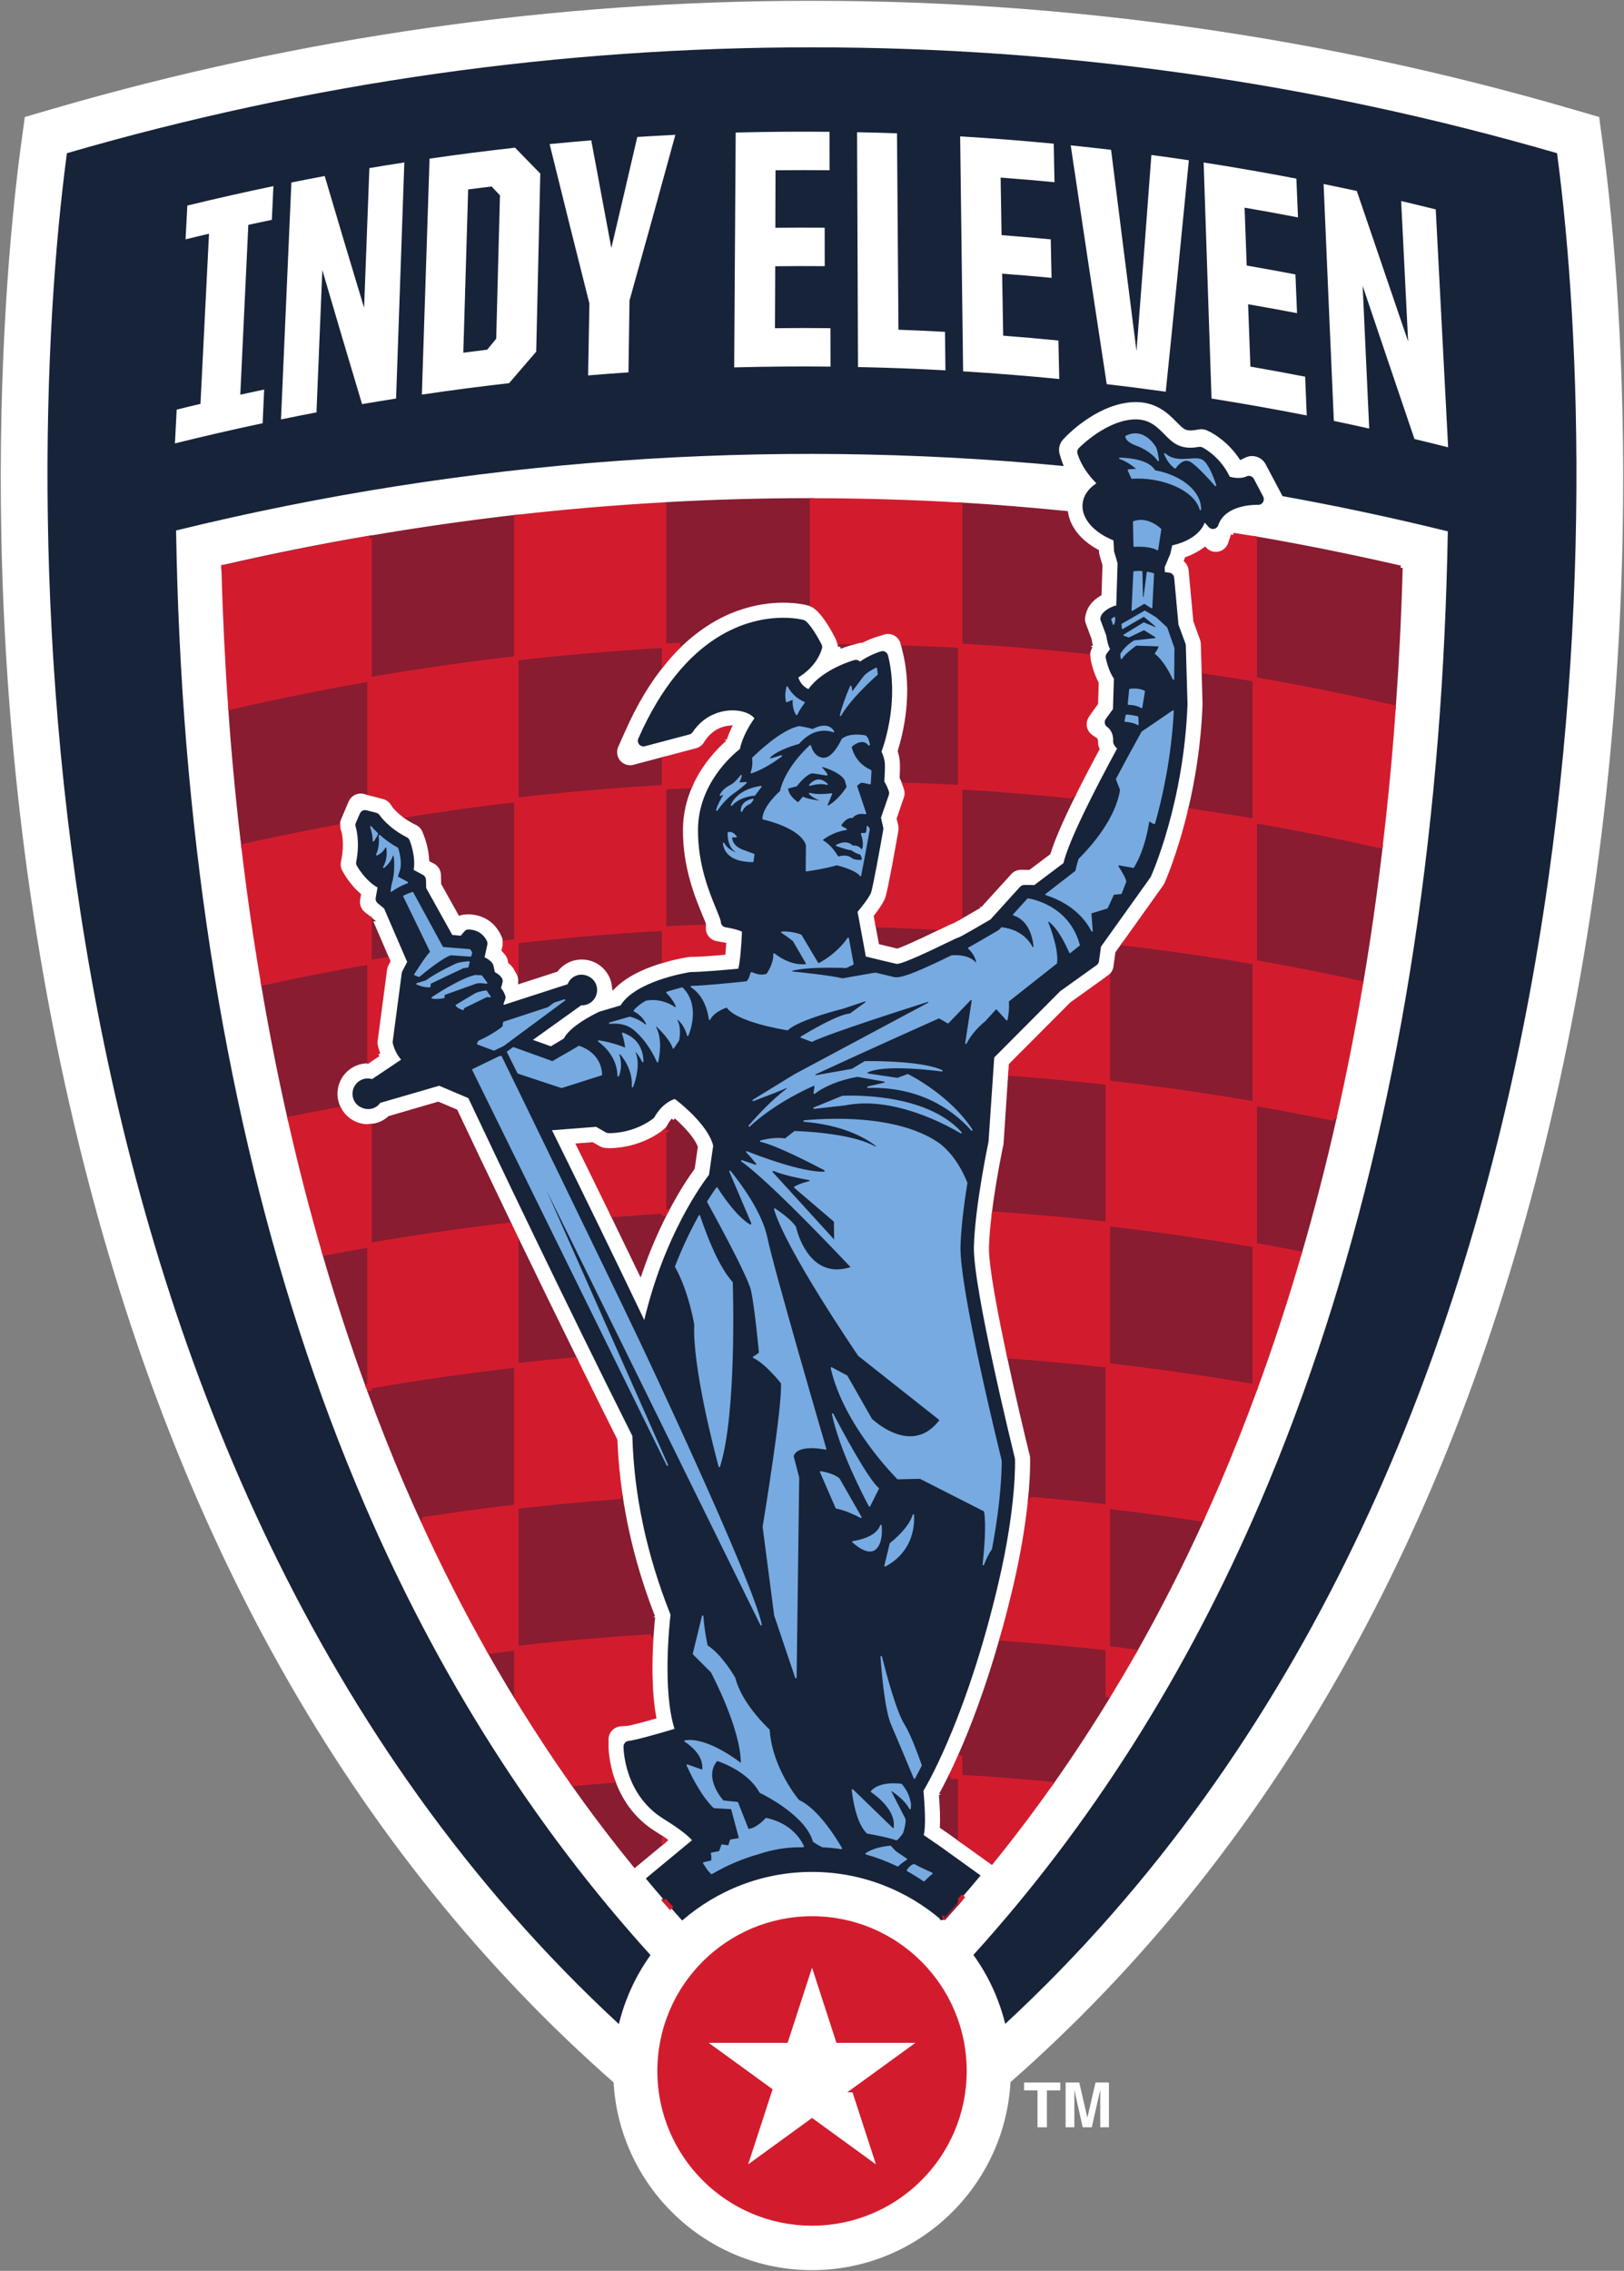 <?xml version="1.0" encoding="UTF-8" standalone="no"?>
<!-- Created with Inkscape (http://www.inkscape.org/) -->

<svg
   xmlns:dc="http://purl.org/dc/elements/1.1/"
   xmlns:cc="http://creativecommons.org/ns#"
   xmlns:rdf="http://www.w3.org/1999/02/22-rdf-syntax-ns#"
   xmlns:svg="http://www.w3.org/2000/svg"
   xmlns="http://www.w3.org/2000/svg"
   xmlns:sodipodi="http://sodipodi.sourceforge.net/DTD/sodipodi-0.dtd"
   xmlns:inkscape="http://www.inkscape.org/namespaces/inkscape"
   width="1000"
   height="1397.931"
   id="svg2"
   version="1.1"
   inkscape:version="0.48.2 r9819"
   sodipodi:docname="Ottawa Fury.svg">
  <rect width="100%" height="100%" fill="#808080" stroke="none"/>
  <defs
     id="defs4">
    <clipPath
       id="clipPath3027"
       clipPathUnits="userSpaceOnUse">
      <path
         id="path3029"
         d="m 539.041,45.84 39.959,0 0,47.924 -39.959,0 0,-47.924 z"
         inkscape:connector-curvature="0" />
    </clipPath>
    <clipPath
       id="clipPath3013"
       clipPathUnits="userSpaceOnUse">
      <path
         id="path3015"
         d="m 539.04,45.84 39.96,0 0,47.924 -39.96,0 0,-47.924 z"
         inkscape:connector-curvature="0" />
    </clipPath>
    <clipPath
       id="clipPath2999"
       clipPathUnits="userSpaceOnUse">
      <path
         id="path3001"
         d="m 461.9,268.95 150.1,0 0,523.05 -150.1,0 0,-523.05 z"
         inkscape:connector-curvature="0" />
    </clipPath>
    <clipPath
       clipPathUnits="userSpaceOnUse"
       id="clipPath4034">
      <path
         inkscape:connector-curvature="0"
         d="m 253.717,286.27 c 0,-75.678 61.345,-137.026 137.024,-137.026 l 0,0 c 75.675,0 137.023,61.348 137.023,137.026 l 0,0 c 0,75.675 -61.348,137.021 -137.023,137.021 l 0,0 c -75.679,0 -137.024,-61.346 -137.024,-137.021"
         id="path4036" />
    </clipPath>
    <clipPath
       clipPathUnits="userSpaceOnUse"
       id="clipPath4038">
      <path
         inkscape:connector-curvature="0"
         d="M 0,0 792,0 792,612 0,612 0,0 z"
         id="path4040" />
    </clipPath>
    <clipPath
       clipPathUnits="userSpaceOnUse"
       id="clipPath4042">
      <path
         inkscape:connector-curvature="0"
         d="M 0,0 792,0 792,612 0,612 0,0 z"
         id="path4044" />
    </clipPath>
    <clipPath
       clipPathUnits="userSpaceOnUse"
       id="clipPath4046">
      <path
         inkscape:connector-curvature="0"
         d="m 444.482,289.331 -11.643,0 -111.55,-12.586 c 0,0 -12.046,-4.875 -5.136,-14.272 l 0,0 c 0,0 2.747,-2.929 11.424,-2.919 l 0,0 124.879,0 c 0.758,0 1.611,0.152 2.561,0.458 l 0,0 c 0.953,0.306 1.733,0.683 2.34,1.141 l 0,0 6.151,5.361 c 0.611,0.384 1.122,1.007 1.539,1.881 l 0,0 c 0.421,0.878 0.629,1.694 0.629,2.455 l 0,0 0,7.185 c 0,0.765 -0.208,1.561 -0.629,2.399 l 0,0 c -0.417,0.837 -0.928,1.481 -1.539,1.938 l 0,0 -6.151,5.362 c -0.607,0.381 -1.387,0.739 -2.34,1.082 l 0,0 c -0.95,0.342 -1.803,0.515 -2.561,0.515 l 0,0 -7.974,0 z"
         id="path4048" />
    </clipPath>
    <clipPath
       clipPathUnits="userSpaceOnUse"
       id="clipPath4050">
      <path
         inkscape:connector-curvature="0"
         d="M 0,0 792,0 792,612 0,612 0,0 z"
         id="path4052" />
    </clipPath>
    <clipPath
       clipPathUnits="userSpaceOnUse"
       id="clipPath4054">
      <path
         inkscape:connector-curvature="0"
         d="m 453.785,320.137 -124.878,0 c -0.76,0 -1.615,-0.151 -2.566,-0.454 l 0,0 c -0.949,-0.306 -1.73,-0.683 -2.335,-1.142 l 0,0 -6.155,-5.362 c -0.607,-0.381 -1.122,-1.008 -1.536,-1.883 l 0,0 c -0.42,-0.873 -0.629,-1.691 -0.629,-2.448 l 0,0 0,-7.189 c 0,-0.765 0.209,-1.562 0.629,-2.396 l 0,0 c 0.414,-0.837 0.929,-1.484 1.536,-1.94 l 0,0 6.155,-5.359 c 0.605,-0.382 1.386,-0.743 2.335,-1.083 l 0,0 c 0.951,-0.347 1.806,-0.518 2.566,-0.518 l 0,0 7.975,0 9.996,0 113.197,12.587 c 0,0 12.042,4.874 5.136,14.271 l 0,0 c 0,0 -2.74,2.916 -11.39,2.916 l 0,0 c -0.012,0 -0.023,0 -0.036,0"
         id="path4056" />
    </clipPath>
    <clipPath
       clipPathUnits="userSpaceOnUse"
       id="clipPath4058">
      <path
         inkscape:connector-curvature="0"
         d="M 0,0 792,0 792,612 0,612 0,0 z"
         id="path4060" />
    </clipPath>
    <clipPath
       clipPathUnits="userSpaceOnUse"
       id="clipPath4062">
      <path
         inkscape:connector-curvature="0"
         d="M 0,0 792,0 792,612 0,612 0,0 z"
         id="path4064" />
    </clipPath>
    <clipPath
       clipPathUnits="userSpaceOnUse"
       id="clipPath4066">
      <path
         inkscape:connector-curvature="0"
         d="m 332.598,243.597 c -2.835,-5.629 -1.151,-9.057 -1.151,-9.057 l 0,0 c 6.56,-9.318 17.462,-1.405 17.462,-1.405 l 0,0 83.893,0 c 0,0 10.903,-7.913 17.462,1.405 l 0,0 c 0,0 1.684,3.428 -1.15,9.057 l 0,0 -58.275,101.993 -58.241,-101.993 z"
         id="path4068" />
    </clipPath>
    <clipPath
       clipPathUnits="userSpaceOnUse"
       id="clipPath4070">
      <path
         inkscape:connector-curvature="0"
         d="M 0,0 792,0 792,612 0,612 0,0 z"
         id="path4072" />
    </clipPath>
    <clipPath
       clipPathUnits="userSpaceOnUse"
       id="clipPath4074">
      <path
         inkscape:connector-curvature="0"
         d="M 0,0 792,0 792,612 0,612 0,0 z"
         id="path4076" />
    </clipPath>
    <clipPath
       clipPathUnits="userSpaceOnUse"
       id="clipPath5144">
      <path
         inkscape:connector-curvature="0"
         d="m 259.02,672 93.96,0 0,90 -93.96,0 0,-90 z"
         id="path5146" />
    </clipPath>
    <clipPath
       clipPathUnits="userSpaceOnUse"
       id="clipPath5156">
      <path
         inkscape:connector-curvature="0"
         d="m 283.242,759.362 0,-21.128 c 4.31,1.679 12.394,4.129 22.89,4.13 l 0,0 c 10.406,-10e-4 18.44,-2.407 22.776,-4.086 l 0,0 0,21.084 -45.666,0 z"
         id="path5158" />
    </clipPath>
    <clipPath
       clipPathUnits="userSpaceOnUse"
       id="clipPath5168">
      <path
         inkscape:connector-curvature="0"
         d="m 303.707,751.075 c -0.385,-0.477 -0.979,-0.703 -1.773,-0.457 l 0,0 c -0.83,0.256 -1.84,0.797 -2.425,1.19 l 0,0 c 0.492,-2.044 1.17,-4.564 1.716,-6.735 l 0,0 c 0.134,-0.535 0.356,-1.196 -0.179,-1.328 l 0,0 c -0.64,-0.161 -1.18,0.409 -1.479,0.687 l 0,0 c -1.062,0.992 -2.134,2.125 -3.193,2.887 l 0,0 c -0.066,-0.399 -0.298,-0.868 -0.532,-1.239 l 0,0 c -0.19,-0.299 -0.545,-0.668 -1.006,-0.731 l 0,0 c -0.611,-0.086 -1.63,0.116 -2.484,0.227 l 0,0 c -0.847,0.113 -1.661,0.272 -2.307,0.322 l 0,0 c 0.368,-0.86 0.833,-2.091 1.243,-3.115 l 0,0 c 0.156,-0.395 0.391,-0.77 0.355,-1.054 l 0,0 c -0.116,-0.876 -1.544,-1.096 -2.425,-1.239 l 0,0 c 0.121,-0.073 0.244,-0.146 0.366,-0.218 l 0,0 c 4.347,1.13 9.975,2.091 16.548,2.092 l 0,0 c 6.575,-10e-4 12.203,-0.962 16.549,-2.092 l 0,0 c 0.123,0.072 0.245,0.145 0.368,0.218 l 0,0 c -0.883,0.143 -2.312,0.363 -2.427,1.239 l 0,0 c -0.037,0.284 0.199,0.659 0.355,1.054 l 0,0 c 0.409,1.024 0.875,2.255 1.243,3.115 l 0,0 c -0.645,-0.05 -1.46,-0.209 -2.307,-0.322 l 0,0 c -0.853,-0.111 -1.874,-0.313 -2.485,-0.227 l 0,0 c -0.461,0.063 -0.815,0.432 -1.003,0.731 l 0,0 c -0.236,0.371 -0.467,0.84 -0.535,1.239 l 0,0 c -1.058,-0.762 -2.13,-1.895 -3.192,-2.887 l 0,0 c -0.299,-0.278 -0.839,-0.848 -1.48,-0.687 l 0,0 c -0.534,0.132 -0.312,0.793 -0.177,1.328 l 0,0 c 0.545,2.171 1.222,4.691 1.714,6.735 l 0,0 c -0.584,-0.393 -1.594,-0.934 -2.424,-1.19 l 0,0 c -0.795,-0.246 -1.389,-0.02 -1.773,0.457 l 0,0 c -0.22,0.274 -1.912,3.664 -2.426,4.491 l 0,0 c -0.515,-0.827 -2.204,-4.217 -2.425,-4.491"
         id="path5170" />
    </clipPath>
    <clipPath
       clipPathUnits="userSpaceOnUse"
       id="clipPath5208">
      <path
         inkscape:connector-curvature="0"
         d="m 259.02,672 93.96,0 0,90 -93.96,0 0,-90 z"
         id="path5210" />
    </clipPath>
  </defs>
  <sodipodi:namedview
     id="base"
     pagecolor="#ffffff"
     bordercolor="#666666"
     borderopacity="1.0"
     inkscape:pageopacity="0.0"
     inkscape:pageshadow="2"
     inkscape:zoom="0.35"
     inkscape:cx="1474.0776"
     inkscape:cy="719.147"
     inkscape:document-units="px"
     inkscape:current-layer="g2993"
     showgrid="false"
     fit-margin-left="0.5"
     fit-margin-bottom="0.5"
     fit-margin-top="0.5"
     fit-margin-right="0.5"
     inkscape:window-width="1920"
     inkscape:window-height="1028"
     inkscape:window-x="-8"
     inkscape:window-y="-8"
     inkscape:window-maximized="1" />
  <g
     inkscape:label="Layer 1"
     inkscape:groupmode="layer"
     id="layer1"
     transform="translate(-1135.939,2442.332)">
    <g
       transform="matrix(1.25,0,0,-1.25,-29.901,1051.95)"
       inkscape:label="NASL-Fall-Schedule-PR-EN_yqcu8sn24xzo1o55by7w6a5qw"
       id="g2993">
      <g
         id="g7178"
         transform="matrix(10.881,0,0,10.881,1722.416,2723.007)">
        <path
           d="M 0,0 -0.183,1.361 -1.501,1.744 C -12.636,4.98 -24.161,6.619 -35.76,6.619 l -0.145,0 c -11.591,0 -23.109,-1.641 -34.236,-4.875 L -71.458,1.36 -71.642,0 c -0.681,-5.106 -2.525,-23.39 2.433,-44.295 4.354,-18.363 12.549,-32.879 24.407,-43.299 0.271,-4.728 4.191,-8.497 8.984,-8.497 4.799,0 8.722,3.775 8.985,8.508 11.854,10.418 20.045,24.932 24.4,43.288 C 2.528,-23.382 0.683,-5.104 0,0"
           style="fill:#ffffff;fill-opacity:1;fill-rule:nonzero;stroke:none"
           id="path7180"
           inkscape:connector-curvature="0" />
      </g>
      <g
         id="g7182"
         transform="matrix(10.881,0,0,10.881,1234.559,1918.571)"
         style="stroke:#891c30;stroke-width:0.2;stroke-opacity:1">
        <path
           d="m 0,0 c -0.596,-0.048 -1.195,-0.099 -1.79,-0.154 0.892,-1.264 1.822,-2.486 2.788,-3.673 l 1.321,1.094 0,0.058 C 2.193,-2.59 2.053,-2.5 1.88,-2.391 0.821,-1.734 0.279,-0.797 0,0 m 2.319,-5.408 0,0.003 c -0.016,0.018 -0.033,0.037 -0.052,0.058 0.019,-0.021 0.036,-0.041 0.052,-0.061 m 12.687,-0.798 c 0.241,0.27 0.481,0.537 0.719,0.811 l 0,0.007 c -0.239,-0.274 -0.478,-0.547 -0.722,-0.818 l 0.003,0 z m -19.373,30.728 0,-5.733 c 0.886,0.102 1.775,0.186 2.664,0.267 -0.949,1.924 -1.855,3.788 -2.664,5.466 M 14.861,-0.642 c 0.05,-0.613 0.063,-1.083 0.046,-1.448 l 0.372,-0.256 0.446,-0.321 0,2.828 C 15.58,0.17 15.433,0.173 15.289,0.179 15.112,-0.18 14.965,-0.456 14.861,-0.642 M 1.817,7.398 C 1.112,9.203 0.625,11.02 0.354,12.827 -1.221,12.71 -2.796,12.574 -4.367,12.395 l 0,-6.404 c 2.034,0.232 4.071,0.405 6.11,0.531 0.024,0.354 0.05,0.656 0.074,0.876 m -6.184,-3.629 0,2.222 C -4.773,5.943 -5.18,5.883 -5.583,5.833 c 0.396,-0.699 0.8,-1.384 1.216,-2.064 m 0,15.02 c -2.222,-0.254 -4.442,-0.571 -6.651,-0.952 l 0,-0.191 c 0.539,-1.462 1.104,-2.896 1.708,-4.293 0.221,-0.517 0.45,-1.025 0.682,-1.532 1.417,0.216 2.837,0.414 4.261,0.576 l 0,6.392 z m 40.026,36.098 c -2.186,0.505 -4.385,0.949 -6.597,1.33 l 0,-6.377 c 2.103,-0.363 4.202,-0.787 6.285,-1.265 0.146,2.042 0.253,4.152 0.312,6.312 M 22.848,37.447 22.764,36.829 c -0.025,-0.188 -0.129,-0.357 -0.285,-0.468 l -0.069,-0.05 0,-4.724 c 2.225,-0.254 4.442,-0.572 6.652,-0.953 l 0,6.403 c -1.958,0.338 -3.926,0.618 -5.895,0.855 L 22.848,37.447 z M -4.669,25.149 c -1.048,2.178 -1.911,3.993 -2.45,5.137 l -0.789,0.335 -2.195,-0.64 c -0.103,-0.094 -0.218,-0.17 -0.347,-0.231 -0.17,-0.084 -0.367,-0.127 -0.568,-0.137 l 0,-5.376 c -0.678,-0.116 -1.357,-0.252 -2.036,-0.381 0.6,-2.065 1.258,-4.076 1.971,-6.031 0.024,0.004 0.045,0.008 0.065,0.012 l 0,6.4 c 2.11,0.362 4.227,0.663 6.349,0.912 m 31.425,25.055 0.041,-1.457 0,-0.043 c -0.066,-1.847 -0.347,-3.488 -0.663,-4.808 0.978,-0.142 1.952,-0.294 2.928,-0.461 l 0,6.405 c -0.769,0.132 -1.537,0.247 -2.306,0.364 m -11.031,-49.09 0,-0.953 c 1.369,-0.079 2.734,-0.187 4.1,-0.314 0.899,1.274 1.76,2.588 2.585,3.937 l 0,2.207 C 20.813,6.173 19.214,6.311 17.614,6.428 16.953,4.104 16.268,2.334 15.725,1.114 m 6.685,24.076 0,6.397 c -1.466,0.167 -2.94,0.297 -4.41,0.41 l -0.21,-3.156 c -10e-4,-0.034 -0.008,-0.069 -0.014,-0.103 -0.01,-0.037 -0.334,-1.571 -0.521,-3.087 1.722,-0.12 3.439,-0.266 5.155,-0.463 l 0,-6.399 c 2.225,-0.254 4.442,-0.571 6.652,-0.952 l 0,6.4 c 0.677,-0.118 1.353,-0.252 2.026,-0.38 0.578,1.983 1.101,4.015 1.571,6.095 -1.196,0.245 -2.395,0.475 -3.597,0.682 l 0,-6.397 c -2.21,0.382 -4.427,0.698 -6.652,0.953 m 0,-19.199 c 0.403,-0.048 0.804,-0.105 1.208,-0.156 1.088,1.923 2.105,3.919 3.046,5.985 -1.415,0.213 -2.833,0.411 -4.254,0.575 l 0,-6.404 z m 6.708,11.835 c -0.019,0.004 -0.039,0.008 -0.056,0.011 l 0,-0.163 c 0.019,0.05 0.037,0.102 0.056,0.152 m -10.159,-3.038 0.01,-0.036 c 0.011,-0.046 0.016,-0.091 0.021,-0.139 l 0,-0.035 c 0.001,-0.047 0.022,-0.69 -0.091,-1.834 1.172,-0.099 2.342,-0.213 3.511,-0.347 l 0,6.392 c -1.488,0.171 -2.978,0.301 -4.467,0.415 0.397,-1.852 0.827,-3.659 1.016,-4.416 m 14.912,21.303 c 0.343,2.03 0.637,4.099 0.886,6.206 -1.892,0.423 -3.788,0.808 -5.695,1.138 l 0,-6.398 c 1.608,-0.276 3.21,-0.6 4.809,-0.946 m -51.492,18.735 0,0.073 -0.004,0 c 0.001,-0.024 0.002,-0.047 0.004,-0.073 m 13.254,2.362 0,-0.001 c 0.067,0.008 0.134,0.014 0.202,0.021 -0.068,-0.007 -0.135,-0.012 -0.202,-0.02 m -13.254,-2.267 0,-0.022 c 2.19,0.509 4.394,0.954 6.603,1.336 l 0,0.009 c -2.211,-0.378 -4.415,-0.818 -6.603,-1.323 M 13.09,46.132 c 0.018,-0.193 0.008,-0.482 -0.004,-0.737 0.067,-0.135 0.11,-0.252 0.137,-0.329 0.834,-0.03 1.668,-0.06 2.502,-0.107 l 0,6.406 c -0.867,0.05 -1.734,0.08 -2.6,0.11 0,-0.001 0.002,-0.003 0.002,-0.003 l 0.089,-0.356 c 0.476,-1.897 0.031,-3.731 -0.217,-4.526 0.048,-0.153 0.079,-0.308 0.091,-0.458 M -12.419,30.443 c -0.354,0.723 -0.051,1.609 0.683,1.968 0.207,0.1 0.421,0.148 0.637,0.148 l 0.009,0 0.072,0.049 0,4.429 c -1.611,-0.278 -3.216,-0.601 -4.816,-0.946 0.352,-2.091 0.756,-4.137 1.209,-6.141 0.746,0.152 1.492,0.297 2.239,0.436 -0.01,0.02 -0.023,0.036 -0.033,0.057 m 29.016,9.143 1.37,1.508 c 0.131,0.144 0.319,0.226 0.512,0.226 0.004,0 0.347,-0.006 0.347,-0.006 l 0.895,0.674 c 0.184,0.594 0.553,1.451 1.1,2.557 -1.697,0.17 -3.395,0.317 -5.096,0.414 l 0,-5.878 c 0.227,0.127 0.532,0.304 0.872,0.505 m -4.463,-1.65 c 0.256,-0.064 0.536,-0.132 0.74,-0.18 0.191,0.067 0.669,0.265 1.857,0.84 0.006,0.002 0.01,0.005 0.016,0.008 -0.92,0.044 -1.836,0.084 -2.757,0.106 l 0.144,-0.774 z m 9.501,13.406 c -0.025,0.103 -0.043,0.203 -0.055,0.29 l -0.259,0.692 c -0.05,0.132 -0.057,0.276 -0.024,0.412 l 0.027,0.104 c 0.089,0.35 0.328,0.644 0.702,0.867 l 0.041,1.288 -0.126,0.431 c -0.017,0.049 -0.024,0.102 -0.028,0.157 l -0.002,0.042 c -0.794,0.435 -1.282,1.05 -1.399,1.735 -1.594,0.157 -3.188,0.292 -4.787,0.384 l 0,-6.379 c 1.933,-0.112 3.863,-0.277 5.789,-0.483 -0.014,0.163 0.026,0.326 0.121,0.46 M 2.744,29.891 C 2.671,29.811 2.618,29.732 2.595,29.689 L 2.563,29.625 C 2.516,29.529 2.445,29.447 2.36,29.383 l -0.041,-0.032 0,-3.588 c -0.774,-0.044 -1.548,-0.106 -2.32,-0.166 0.396,-0.815 0.813,-1.675 1.245,-2.571 0.341,0.989 0.717,1.841 1.075,2.548 l 0,0.186 c 0.032,0.003 0.066,0.003 0.099,0.004 0.504,0.973 0.959,1.641 1.193,1.962 l 0.135,0.946 c -0.139,0.35 -0.557,0.821 -1.002,1.219 m 7.542,21.427 c 0.229,0.089 0.392,0.135 0.439,0.149 l 0.218,0.06 c -0.231,0.005 -0.463,0.009 -0.694,0.011 0.023,-0.072 0.038,-0.146 0.037,-0.22 m -27.493,-4.199 c 0.133,-1.629 0.294,-3.237 0.482,-4.825 1.424,0.318 2.853,0.607 4.286,0.873 -0.018,0.124 -0.012,0.249 0.039,0.363 l 0.349,0.822 c 0.112,0.258 0.364,0.418 0.637,0.418 0.056,0 0.117,-0.007 0.177,-0.023 l 0.219,-0.06 0,5.153 c -2.107,-0.364 -4.206,-0.789 -6.296,-1.269 0.034,-0.487 0.067,-0.973 0.107,-1.452 m 6.189,9.116 0,-6.395 c 2.209,0.38 4.429,0.699 6.651,0.953 l 0,6.394 c -2.222,-0.255 -4.442,-0.573 -6.651,-0.952 m 0.022,-17.249 -0.022,0.018 0,-1.967 c 0.271,0.046 0.54,0.083 0.808,0.128 l -0.786,1.821 z m 6.629,5.4 c 2.224,0.255 4.455,0.445 6.686,0.573 l 0,1.276 -1.357,-0.36 C 0.904,45.858 0.844,45.851 0.785,45.851 c -0.199,0 -0.393,0.088 -0.526,0.242 -0.172,0.203 -0.213,0.486 -0.108,0.727 l 0.294,0.658 c 0.573,1.307 1.211,2.332 1.874,3.135 l 0,0.752 C 0.088,51.237 -2.143,51.046 -4.367,50.793 l 0,-6.407 z m -5.075,-0.703 c 0.13,-0.097 0.285,-0.2 0.473,-0.296 l 0.115,-0.057 c 0.149,-0.076 0.265,-0.203 0.326,-0.357 l 0.05,-0.119 c 0.063,-0.16 0.237,-0.63 0.264,-1.182 l 0.168,-0.089 c 0.219,-0.117 0.358,-0.345 0.364,-0.593 l 0.009,-0.385 0.753,-1.348 c 0.058,0.019 0.12,0.031 0.183,0.034 0,0 0.191,0.011 0.192,0.011 0.67,0 1.248,-0.355 1.544,-0.949 l 0.053,-0.11 c 0.05,-0.1 0.065,-0.209 0.062,-0.32 0.175,0.021 0.346,0.047 0.519,0.066 l 0,6.397 C -6.063,44.192 -7.752,43.95 -9.442,43.683 m 11.761,14.07 0,-6.388 c 0.241,0.012 0.481,0.018 0.721,0.03 1.742,1.682 3.538,2.013 4.68,2.013 0.662,0 1.086,-0.115 1.131,-0.128 l 0.067,-0.019 c 0.035,-0.01 0.07,-0.025 0.103,-0.04 l 0,4.718 c -0.027,0 -0.052,10e-4 -0.08,10e-4 -2.208,0 -4.418,-0.063 -6.622,-0.187 M -4.367,36.728 c 0.026,-0.043 0.057,-0.085 0.079,-0.132 l 0.05,-0.113 c 0.039,-0.099 0.061,-0.205 0.055,-0.311 l 1.619,0.524 c 0.139,0.177 0.315,0.32 0.516,0.417 0.192,0.094 0.416,0.145 0.641,0.145 0.569,0 1.078,-0.319 1.33,-0.832 0.071,-0.15 0.119,-0.31 0.137,-0.469 0.607,0.595 1.518,0.958 2.259,1.17 l 0,1.435 C 0.088,38.434 -2.143,38.244 -4.367,37.989 l 0,-1.261 z m 8.478,1.909 0,0.135 C 4.078,38.865 4.007,39.027 3.967,39.124 3.631,39.938 3.065,41.3 3.075,43.042 3.079,43.785 3.251,44.444 3.498,45.008 3.105,44.99 2.712,44.981 2.319,44.959 l 0,-6.397 c 0.597,0.033 1.195,0.051 1.792,0.075"
           style="fill:#891c30;fill-opacity:1;fill-rule:nonzero;stroke:#891c30;stroke-width:0.2;stroke-opacity:1"
           id="path7184"
           inkscape:connector-curvature="0" />
      </g>
      <g
         id="g7186"
         transform="matrix(10.881,0,0,10.881,1629.453,2579.226)">
        <path
           d="m 0,0 c -0.789,2.322 -1.57,4.631 -2.346,6.932 0.101,-2.152 0.2,-4.306 0.297,-6.459 -0.534,0.12 -1.066,0.235 -1.601,0.346 -0.157,3.575 -0.313,7.148 -0.464,10.722 0.503,-0.102 1.002,-0.207 1.503,-0.315 0.769,-2.262 1.543,-4.532 2.324,-6.813 -0.106,2.12 -0.21,4.238 -0.316,6.358 0.525,-0.124 1.044,-0.249 1.566,-0.379 C 1.148,6.803 1.338,3.213 1.524,-0.376 1.017,-0.248 0.508,-0.121 0,0 m -9.188,1.831 c -0.12,3.561 -0.238,7.122 -0.357,10.684 1.404,-0.218 2.802,-0.461 4.199,-0.73 0.024,-0.586 0.049,-1.171 0.073,-1.755 -0.805,0.156 -1.61,0.302 -2.418,0.441 0.031,-0.872 0.062,-1.745 0.096,-2.619 0.736,-0.127 1.471,-0.263 2.206,-0.402 0.024,-0.585 0.047,-1.17 0.073,-1.754 -0.739,0.14 -1.475,0.276 -2.215,0.403 0.035,-0.938 0.069,-1.88 0.103,-2.821 0.828,-0.144 1.653,-0.296 2.479,-0.457 0.023,-0.586 0.047,-1.169 0.072,-1.755 -1.434,0.282 -2.872,0.538 -4.311,0.765 m -2.072,0.31 c -0.89,0.123 -1.779,0.238 -2.672,0.342 -0.552,3.607 -1.097,7.209 -1.631,10.808 0.608,-0.064 1.219,-0.131 1.828,-0.203 0.38,-3.033 0.76,-6.068 1.151,-9.107 0.23,2.959 0.454,5.916 0.674,8.875 0.566,-0.076 1.134,-0.156 1.696,-0.24 C -10.553,9.125 -10.9,5.632 -11.26,2.141 m -9.174,0.921 c -0.045,3.545 -0.089,7.09 -0.134,10.635 1.412,-0.085 2.827,-0.195 4.236,-0.331 0.012,-0.581 0.025,-1.162 0.035,-1.743 -0.812,0.078 -1.628,0.148 -2.439,0.209 0.013,-0.868 0.027,-1.738 0.043,-2.605 0.742,-0.057 1.484,-0.12 2.226,-0.191 0.012,-0.58 0.026,-1.163 0.037,-1.743 -0.744,0.07 -1.495,0.135 -2.237,0.191 0.017,-0.936 0.032,-1.87 0.047,-2.807 0.833,-0.065 1.669,-0.136 2.501,-0.219 0.015,-0.581 0.025,-1.162 0.037,-1.743 -1.447,0.142 -2.899,0.259 -4.352,0.347 m -4.759,0.195 c -0.013,3.543 -0.026,7.086 -0.042,10.628 0.605,-0.011 1.205,-0.028 1.808,-0.05 0.021,-2.963 0.044,-5.927 0.066,-8.889 0.703,-0.026 1.406,-0.057 2.107,-0.096 0.008,-0.58 0.014,-1.162 0.02,-1.742 -1.317,0.072 -2.64,0.122 -3.959,0.149 m -5.606,-0.016 c 0.025,3.543 0.046,7.086 0.069,10.629 1.419,0.037 2.831,0.048 4.249,0.034 0,-0.579 0,-1.16 0.002,-1.739 -0.818,0.007 -1.63,0.006 -2.448,-0.003 -0.003,-0.867 -0.006,-1.735 -0.007,-2.602 0.744,0.007 1.487,0.008 2.232,0.003 0.002,-0.58 0.003,-1.161 0.003,-1.74 -0.748,0.006 -1.493,0.005 -2.241,-0.004 -10e-4,-0.934 -0.007,-1.869 -0.012,-2.804 0.84,0.01 1.676,0.011 2.512,0.001 0.002,-0.58 0,-1.16 0.003,-1.74 -1.455,0.016 -2.909,0.003 -4.362,-0.035 m -4.738,3.028 C -35.553,5.184 -35.57,4.1 -35.584,3.016 c -0.61,-0.041 -1.218,-0.087 -1.828,-0.138 0.019,1.085 0.042,2.17 0.059,3.256 -0.61,2.408 -1.21,4.814 -1.801,7.214 0.627,0.062 1.258,0.118 1.885,0.17 0.301,-1.624 0.605,-3.248 0.909,-4.873 0.396,1.677 0.788,3.351 1.175,5.025 0.576,0.037 1.148,0.069 1.724,0.098 -0.682,-2.494 -1.373,-4.993 -2.076,-7.499 m -4.224,-2.315 c -0.409,-0.474 -0.82,-0.95 -1.227,-1.427 -1.32,-0.151 -2.635,-0.322 -3.95,-0.517 0.115,3.56 0.23,7.119 0.348,10.679 1.285,0.186 2.581,0.352 3.871,0.496 0.379,-0.39 0.762,-0.781 1.143,-1.173 -0.062,-2.686 -0.124,-5.371 -0.185,-8.058 m -6.344,-2.122 c -0.513,-0.081 -1.026,-0.166 -1.54,-0.254 -0.609,2.026 -1.208,4.048 -1.799,6.068 -0.09,-2.147 -0.175,-4.295 -0.265,-6.441 -0.535,-0.102 -1.071,-0.208 -1.607,-0.319 0.158,3.576 0.314,7.151 0.471,10.724 0.502,0.1 1.004,0.198 1.508,0.292 0.586,-1.985 1.181,-3.973 1.784,-5.965 0.078,2.109 0.158,4.216 0.239,6.324 0.528,0.09 1.053,0.175 1.582,0.255 -0.122,-3.56 -0.247,-7.121 -0.373,-10.684 m -5.624,8.088 c -0.356,-0.075 -0.709,-0.149 -1.065,-0.227 -0.123,-2.563 -0.243,-5.125 -0.364,-7.687 0.36,0.079 0.72,0.157 1.081,0.233 -0.022,-0.508 -0.048,-1.017 -0.069,-1.526 -1.329,-0.28 -2.652,-0.586 -3.971,-0.912 0.027,0.511 0.053,1.02 0.079,1.528 0.358,0.09 0.718,0.177 1.077,0.261 0.128,2.568 0.258,5.134 0.387,7.701 -0.355,-0.084 -0.708,-0.166 -1.061,-0.254 0.027,0.509 0.055,1.019 0.08,1.529 1.295,0.315 2.594,0.608 3.896,0.879 -0.023,-0.508 -0.047,-1.018 -0.07,-1.525 m 58.184,3.015 c -11.019,3.201 -22.381,4.798 -33.744,4.791 -11.355,0.007 -22.709,-1.59 -33.718,-4.791 -2.159,-16.132 -2.451,-59.299 24.988,-84.675 0.277,1.141 0.77,2.197 1.433,3.123 -5.268,5.812 -9.614,12.65 -12.957,20.418 -4.294,9.978 -7.008,21.56 -8.061,34.428 -0.253,3.105 -0.407,6.342 -0.461,9.631 13.176,3.231 26.763,4.201 40.186,2.917 -0.047,0.111 -0.09,0.222 -0.123,0.335 l -0.059,0.197 c -0.074,0.241 -0.008,0.506 0.168,0.685 l 0.143,0.147 c 0.154,0.155 1.546,1.53 3.137,1.53 0.955,0 1.492,-0.546 1.845,-0.906 0.289,-0.292 0.379,-0.377 0.627,-0.377 0.073,0 0.157,0.008 0.249,0.024 l 0.111,0.019 c 0.043,0.008 0.082,0.012 0.123,0.012 0.107,0 0.215,-0.026 0.31,-0.075 l 0.103,-0.052 c 0.089,-0.044 0.815,-0.426 1.356,-1.27 l 0.225,0.108 c 0.102,0.052 0.207,0.075 0.311,0.075 0.249,0 0.489,-0.135 0.613,-0.367 l 0.767,-1.447 c 2.504,-0.452 5.001,-0.982 7.483,-1.594 -0.057,-3.172 -0.203,-6.309 -0.446,-9.336 -1.031,-12.91 -3.732,-24.536 -8.025,-34.559 -3.35,-7.817 -7.711,-14.695 -13.008,-20.536 0.668,-0.926 1.161,-1.98 1.441,-3.121 C 8.9,-46.354 8.613,-3.195 6.455,12.935 m -49.297,-1.639 c -0.074,-2.464 -0.146,-4.927 -0.219,-7.391 0.36,0.048 0.721,0.095 1.08,0.138 0.137,0.165 0.271,0.331 0.409,0.495 0.055,2.163 0.115,4.327 0.17,6.49 -0.128,0.133 -0.251,0.267 -0.378,0.401 -0.357,-0.043 -0.709,-0.088 -1.062,-0.133 M -31.937,-33.3 c -0.308,-0.398 -2.026,-2.739 -2.932,-6.574 -1.286,2.691 -2.687,5.575 -4.177,8.589 l 1.998,0.155 0.431,-0.25 c 0.034,-0.019 0.073,-0.031 0.113,-0.034 0,0 0.028,-0.002 0.082,-0.002 0.25,0 1.129,0.047 1.951,0.654 0.034,0.024 0.061,0.055 0.078,0.092 0.003,0.006 0.305,0.597 0.905,0.802 0.506,-0.38 1.549,-1.308 1.739,-2.117 l -0.188,-1.315 z m 10.479,-30.408 -0.757,0.52 c 0.067,0.298 0.085,0.873 -0.014,2.005 0.307,0.519 2.047,3.624 3.409,9.468 0.806,3.463 0.738,5.461 0.735,5.544 -10e-4,0.017 -0.003,0.034 -0.009,0.051 -0.015,0.077 -1.909,7.722 -1.851,9.584 0.055,1.872 0.651,4.67 0.662,4.735 l 0.258,3.809 2.986,3 1.651,1.182 c 0.058,0.041 0.096,0.104 0.105,0.173 l 0.091,0.662 2.235,3.129 c 0.01,0.013 0.018,0.028 0.025,0.044 0.061,0.135 1.494,3.366 1.657,7.809 l -0.077,2.647 c 0,0.027 -0.003,0.055 -0.014,0.081 l -0.318,0.863 -0.195,2.124 c -0.01,0.118 -0.101,0.213 -0.22,0.229 l -0.204,0.028 -0.006,0.219 0.254,0.601 0.088,0.387 c 0.755,0.17 1.289,0.549 1.471,1.029 0.111,-0.117 0.172,-0.192 0.172,-0.193 0.06,-0.072 0.154,-0.106 0.247,-0.089 0.092,0.016 0.166,0.082 0.196,0.17 0.295,0.875 1.5,0.918 1.738,0.918 l 0.056,0 c 0.097,-0.007 0.178,0.041 0.228,0.118 0.048,0.077 0.052,0.175 0.01,0.257 l -0.422,0.8 c -0.065,0.123 -0.217,0.173 -0.342,0.11 -0.225,-0.116 -0.592,-0.064 -0.75,-0.011 -0.43,0.911 -1.201,1.308 -1.237,1.325 -0.048,0.025 -0.104,0.032 -0.158,0.024 -0.137,-0.024 -0.266,-0.038 -0.385,-0.038 -0.582,0 -0.859,0.283 -1.182,0.61 -0.31,0.316 -0.661,0.673 -1.288,0.673 -1.29,0 -2.53,-1.244 -2.58,-1.297 -0.068,-0.066 -0.091,-0.163 -0.063,-0.254 0.17,-0.551 0.521,-1.008 0.854,-1.342 -0.366,-0.244 -0.584,-0.56 -0.622,-0.915 -0.074,-0.647 0.469,-1.291 1.395,-1.67 l 0.027,-0.465 c 0,-0.019 0.002,-0.039 0.01,-0.058 l 0.151,-0.512 -0.061,-1.921 c -0.041,0.004 -0.08,-0.002 -0.114,-0.017 -0.157,-0.062 -0.527,-0.235 -0.597,-0.506 -0.013,-0.051 -0.01,-0.104 0.009,-0.153 L -13.95,-8.9 c 0.011,-0.105 0.052,-0.381 0.167,-0.61 l -0.149,-0.197 c -0.044,-0.06 -0.059,-0.132 -0.044,-0.203 0.013,-0.065 0.124,-0.586 0.369,-0.938 l -0.043,-1.376 -0.326,-0.447 c -0.04,-0.058 -0.056,-0.129 -0.043,-0.2 0.014,-0.068 0.057,-0.13 0.117,-0.168 0.004,-10e-4 0.285,-0.188 0.26,-0.639 -0.001,-0.032 0.003,-0.064 0.013,-0.096 0.007,-0.018 0.047,-0.13 0.166,-0.235 -0.999,-1.842 -2.173,-4.129 -2.43,-5.187 l -1.318,-0.992 -0.447,0.006 c -0.074,-0.008 -0.146,-0.029 -0.196,-0.083 l -1.342,-1.481 c -0.608,-0.358 -1.283,-0.745 -1.429,-0.81 -0.064,-0.013 -0.176,-0.067 -0.596,-0.269 -0.576,-0.279 -1.929,-0.932 -2.217,-0.933 -0.301,0.067 -1.064,0.253 -1.399,0.335 l -0.375,2.021 c 0.184,0.223 0.523,0.652 0.605,0.857 0.088,0.224 0.451,2.247 0.558,2.861 0.006,0.035 0.004,0.069 -0.002,0.102 l -0.102,0.443 0.357,1.03 c 0.016,0.05 0.017,0.105 0.003,0.156 -0.009,0.026 -0.078,0.241 -0.207,0.451 0.011,0.192 0.039,0.627 0.02,0.85 -0.018,0.201 -0.091,0.384 -0.148,0.499 0.177,0.487 0.786,2.391 0.294,4.361 -0.016,0.067 -0.062,0.126 -0.123,0.161 -0.061,0.034 -0.135,0.041 -0.201,0.02 -0.07,-0.021 -0.552,-0.18 -0.945,-0.464 -0.012,0.016 -0.03,0.03 -0.047,0.041 -0.062,0.038 -0.14,0.049 -0.206,0.03 -0.062,-0.017 -1.438,-0.411 -2.081,-1.315 -0.148,0.069 -0.363,0.22 -0.456,0.526 0.293,0.178 0.852,0.597 1.066,1.299 0.022,0.064 0.016,0.131 -0.012,0.19 -0.041,0.08 -0.404,0.796 -0.719,1.063 -0.029,0.024 -0.062,0.041 -0.097,0.052 -0.014,0.004 -0.363,0.098 -0.916,0.098 -1.554,0 -4.472,-0.711 -6.567,-5.465 -0.039,-0.089 -0.023,-0.194 0.039,-0.268 0.067,-0.075 0.167,-0.107 0.261,-0.08 l 2.012,0.533 c 0.058,0.015 0.111,0.052 0.146,0.104 0.601,0.89 1.463,0.986 1.807,0.986 0.483,0 0.852,-0.171 0.99,-0.362 -0.174,-0.242 -0.525,-0.783 -0.658,-1.386 -0.378,-0.298 -1.885,-1.61 -1.896,-3.652 -0.008,-1.585 0.519,-2.855 0.835,-3.614 0.089,-0.226 0.198,-0.481 0.199,-0.552 0,-0.127 0.093,-0.235 0.218,-0.253 0.31,-0.047 0.647,-0.144 0.739,-0.194 -0.024,-0.652 -0.09,-1.392 -0.165,-1.679 -0.416,-0.039 -1.581,-0.149 -2.169,-0.152 -0.26,-0.042 -2.495,-0.428 -3.162,-1.51 l -0.962,-0.284 c -0.226,-0.107 -1.317,-0.644 -1.606,-1.214 l -0.587,-0.354 -0.813,0.291 2.187,1.566 c 0.113,-0.007 0.226,0.015 0.326,0.064 0.345,0.166 0.491,0.582 0.324,0.931 -0.165,0.339 -0.604,0.486 -0.93,0.325 -0.155,-0.073 -0.274,-0.205 -0.336,-0.366 l -2.878,-0.931 -0.027,0.028 c 0.037,0.112 0.078,0.215 0.078,0.216 0.022,0.056 0.022,0.117 0.003,0.175 -0.054,0.153 -0.127,0.262 -0.193,0.336 l 0.068,0.247 c 0.016,0.056 0.013,0.116 -0.009,0.168 -0.046,0.106 -0.157,0.21 -0.337,0.312 l -0.064,0.3 c -0.009,0.039 -0.029,0.076 -0.052,0.107 -0.101,0.127 -0.235,0.209 -0.348,0.259 l 0.125,0.577 c 0.011,0.057 0.006,0.116 -0.023,0.168 -0.188,0.38 -0.541,0.516 -0.837,0.516 l -0.002,0 c -0.072,-0.004 -0.137,-0.038 -0.181,-0.092 l -0.162,-0.19 -0.382,0.034 -1.183,2.123 -0.008,0.374 c -0.003,0.093 -0.053,0.176 -0.134,0.22 l -0.423,0.225 c 0.105,0.62 -0.172,1.312 -0.186,1.345 -0.022,0.057 -0.067,0.104 -0.121,0.131 -0.858,0.437 -1.228,0.993 -1.232,0.998 -0.033,0.054 -0.086,0.093 -0.148,0.11 l -0.448,0.117 c -0.123,0.032 -0.25,-0.03 -0.3,-0.147 l -0.184,-0.424 c -0.025,-0.057 -0.027,-0.124 -0.006,-0.182 0.002,-0.006 0.209,-0.642 0.022,-1.586 -0.011,-0.06 -0.002,-0.123 0.03,-0.175 0.016,-0.031 0.389,-0.678 0.937,-0.981 l -0.084,-0.47 c -0.016,-0.091 0.019,-0.184 0.09,-0.242 l 0.291,-0.241 1.044,-2.417 -0.22,-0.422 c -0.012,-0.027 -0.021,-0.055 -0.026,-0.084 l -0.408,-3.091 c -0.006,-0.032 -0.004,-0.064 0.006,-0.097 0.069,-0.275 0.198,-0.524 0.374,-0.728 l -1.314,-0.88 c -0.162,0.049 -0.336,0.037 -0.494,-0.038 -0.169,-0.082 -0.295,-0.226 -0.355,-0.403 -0.061,-0.176 -0.048,-0.365 0.033,-0.529 0.16,-0.335 0.605,-0.481 0.928,-0.324 0.103,0.047 0.185,0.12 0.255,0.217 l 2.67,0.776 1.32,-0.56 c 1.228,-2.602 4.318,-9.097 7.426,-15.29 0.069,-2.672 0.653,-5.393 1.727,-8.09 -0.056,-0.494 -0.36,-3.461 0.181,-5.168 -0.778,-0.232 -1.822,-0.525 -2.072,-0.543 -0.131,-0.011 -0.237,-0.122 -0.237,-0.255 0,-0.088 0.022,-2.163 1.806,-3.271 0.883,-0.547 1.188,-0.844 1.293,-0.972 l -2.05,-1.697 c -0.014,-0.012 -0.025,-0.027 -0.034,-0.042 0.535,-0.642 1.083,-1.273 1.64,-1.894 1.579,1.367 3.632,2.2 5.88,2.2 2.246,0 4.296,-0.831 5.876,-2.193 0.595,0.664 1.181,1.342 1.755,2.032 l -1.815,1.306 z"
           style="fill:#172339;fill-opacity:1;fill-rule:nonzero;stroke:none"
           id="path7188"
           inkscape:connector-curvature="0" />
      </g>
      <g
         id="g7190"
         transform="matrix(10.881,0,0,10.881,1503.221,2568.314)">
        <path
           d="m 0,0 c -0.01,0 -0.021,0.004 -0.026,0.014 -0.173,0.265 -0.56,0.539 -0.964,0.685 -0.434,0.156 -0.494,0.343 -0.5,0.415 -0.002,0.013 0.006,0.027 0.017,0.032 0.147,0.076 0.293,0.115 0.438,0.115 0.537,0 0.871,-0.533 0.875,-0.539 C -0.052,0.613 0.005,0.291 0.034,0.037 0.035,0.021 0.027,0.006 0.013,0.002 0.009,0 0.005,0 0,0 M 2.597,-1.133 C 2.588,-1.133 2.578,-1.13 2.57,-1.121 2.32,-0.837 1.709,-0.158 1.432,-0.019 1.383,0.005 1.332,0.017 1.28,0.017 1.043,0.017 0.848,-0.242 0.795,-0.321 0.791,-0.328 0.783,-0.333 0.773,-0.335 l -0.005,0 C 0.76,-0.335 0.756,-0.333 0.75,-0.33 0.502,-0.159 0.351,0.116 0.269,0.317 0.262,0.332 0.266,0.349 0.279,0.356 0.285,0.361 0.293,0.364 0.299,0.364 0.307,0.364 0.315,0.36 0.321,0.355 0.561,0.131 0.858,0.101 1.09,0.101 1.199,0.101 1.308,0.109 1.411,0.116 1.508,0.123 1.596,0.13 1.682,0.13 1.826,0.13 1.925,0.11 1.999,0.067 2.271,-0.095 2.51,-0.727 2.629,-1.089 2.633,-1.104 2.627,-1.121 2.612,-1.127 2.607,-1.13 2.602,-1.133 2.597,-1.133 M 1.908,-2.222 c -0.014,0 -0.028,0.01 -0.031,0.026 -0.179,0.683 -1.148,1.252 -2.352,1.385 -0.137,0.016 -0.285,0.022 -0.433,0.022 -0.09,0 -0.186,-0.002 -0.281,-0.008 l -0.002,0 c -0.012,0 -0.025,0.008 -0.03,0.02 l -0.158,0.358 c -0.003,0.009 -0.003,0.021 0.002,0.03 0.006,0.009 0.014,0.014 0.025,0.016 0.095,0.013 0.206,0.021 0.347,0.026 -0.173,0.149 -0.443,0.344 -0.741,0.443 -0.018,0.005 -0.026,0.02 -0.024,0.037 0.003,0.015 0.016,0.028 0.034,0.028 0.478,-0.013 1.319,-0.103 1.593,-0.573 1.227,-0.225 2.106,-0.973 2.084,-1.776 0,-0.019 -0.013,-0.032 -0.029,-0.034 l -0.004,0 z m -1.941,-1.812 c -0.004,0 -0.012,0.003 -0.016,0.005 -0.236,0.13 -0.586,0.157 -0.84,0.157 -0.086,0 -0.156,-0.003 -0.195,-0.006 l -0.002,0 c -0.009,0 -0.018,0.003 -0.023,0.009 -0.006,0.006 -0.01,0.014 -0.012,0.024 l -0.021,1.098 c 0,0.013 0.011,0.027 0.023,0.031 0.107,0.037 0.22,0.058 0.333,0.058 0.474,0 0.845,-0.336 0.917,-0.403 0.008,-0.008 0.012,-0.018 0.008,-0.029 L 0,-4.005 c -0.002,-0.012 -0.008,-0.02 -0.021,-0.025 0,-0.003 -0.005,-0.004 -0.012,-0.004 m -1.142,-2.74 c -0.006,0 -0.013,0 -0.017,0.004 -0.011,0.006 -0.017,0.018 -0.016,0.029 l 0.083,1.729 c 0,0.018 0.013,0.03 0.03,0.032 0.066,0.006 0.157,0.013 0.247,0.013 0.034,0 0.068,-0.001 0.102,-0.003 0.017,-0.002 0.031,-0.015 0.031,-0.033 l 0.026,-1.15 0.026,0.014 0.142,1.105 c 0.001,0.009 0.005,0.017 0.013,0.022 0.006,0.004 0.013,0.007 0.02,0.007 l 0.005,0 c 0.096,-0.017 0.187,-0.038 0.27,-0.062 0.014,-0.004 0.026,-0.018 0.025,-0.033 l -0.079,-1.528 c 0,-0.012 -0.007,-0.022 -0.018,-0.029 -0.005,-0.001 -0.011,-0.002 -0.016,-0.002 -0.006,0 -0.011,0.002 -0.015,0.005 l -0.317,0.198 -0.525,-0.314 c -0.004,-0.004 -0.011,-0.004 -0.017,-0.004 m -0.856,-0.635 c -0.011,0.002 -0.023,0.011 -0.026,0.024 l -0.069,0.221 c -0.005,0.013 10e-4,0.028 0.013,0.038 l 0.111,0.076 c 0.004,0.004 0.012,0.006 0.018,0.006 0.006,0 0.009,-0.001 0.013,-0.003 0.012,-0.005 0.019,-0.014 0.019,-0.027 0.011,-0.065 0.017,-0.193 -0.046,-0.317 -0.004,-0.01 -0.015,-0.018 -0.029,-0.018 l -0.004,0 z m 2.72,-2.484 c -0.012,0 -0.023,0.006 -0.03,0.018 -0.116,0.251 -0.426,0.864 -0.802,1.144 -0.006,0.005 -0.011,0.014 -0.013,0.023 0,0.009 0.003,0.018 0.009,0.024 0.1,0.129 0.162,0.242 0.162,0.301 0,0 -0.999,0.033 -1.006,0.033 -0.021,-0.013 -0.488,-0.338 -0.647,-0.592 -0.007,-0.01 -0.018,-0.016 -0.028,-0.016 -0.003,0 -0.007,0 -0.01,0 -0.013,0.004 -0.022,0.016 -0.023,0.03 l -0.02,0.185 c 0,0.008 0.001,0.014 0.004,0.02 0.033,0.059 0.217,0.366 0.621,0.609 0.004,0.001 0.01,0.003 0.015,0.003 l 0.954,0.105 -0.006,0.04 -0.515,0.315 -0.668,-0.322 c -0.007,-0.003 -0.01,-0.003 -0.014,-0.003 -0.006,0 -0.008,0 -0.012,0.001 l -0.212,0.071 c -0.011,0.003 -0.02,0.015 -0.022,0.028 -0.002,0.012 0.005,0.025 0.015,0.031 l 0.89,0.542 c 0.006,0.005 0.012,0.006 0.018,0.006 0.005,0 0.008,-0.001 0.012,-0.004 l 0.506,-0.209 0.007,0.029 -0.525,0.439 -0.949,-0.551 c -0.004,-0.003 -0.01,-0.005 -0.015,-0.005 -0.006,0 -0.01,0.002 -0.017,0.005 -0.011,0.005 -0.016,0.014 -0.016,0.026 l -0.015,0.175 c -0.002,0.015 0.005,0.026 0.017,0.034 l 1.021,0.59 c 0.004,0.004 0.01,0.005 0.016,0.005 0.006,0 0.012,-0.001 0.017,-0.005 l 0.493,-0.294 c 0,-10e-4 0.005,-0.003 0.007,-0.004 l 0.49,-0.45 C 0.404,-7.519 0.406,-7.524 0.409,-7.53 l 0.32,-0.912 c 0.005,-0.003 0.005,-0.007 0.005,-0.01 L 0.723,-9.861 c 0,-0.015 -0.01,-0.03 -0.027,-0.032 l -0.007,0 z m -1.442,-1.289 c -0.006,0 -0.012,0.002 -0.018,0.006 -0.208,0.131 -0.471,0.146 -0.575,0.147 -0.008,0 -0.017,0.003 -0.024,0.01 -0.005,0.007 -0.009,0.016 -0.009,0.025 l 0.063,0.657 c 0.001,0.015 0.009,0.026 0.025,0.03 0.069,0.013 0.141,0.018 0.21,0.018 0.228,0 0.399,-0.069 0.463,-0.099 0.013,-0.007 0.019,-0.021 0.018,-0.036 l -0.12,-0.729 c -0.001,-0.011 -0.009,-0.021 -0.019,-0.026 -0.004,-0.002 -0.009,-0.003 -0.014,-0.003 m -15.616,-0.315 c -0.012,0 -0.022,0.007 -0.029,0.015 -0.192,0.309 -0.15,0.664 -0.149,0.68 l -0.261,-0.106 c -0.004,-0.001 -0.007,-0.003 -0.01,-0.003 -0.006,0 -0.011,0.002 -0.017,0.005 -0.009,0.004 -0.016,0.011 -0.018,0.022 -0.045,0.214 -0.04,0.434 0.025,0.67 0.004,0.012 0.014,0.023 0.029,0.024 l 0.003,0 c 0.012,0 0.022,-0.007 0.028,-0.018 0.216,-0.417 0.56,-0.607 0.748,-0.686 0.007,-0.003 0.016,-0.009 0.018,-0.021 0.004,-0.009 10e-4,-0.02 -0.005,-0.029 -0.194,-0.256 -0.291,-0.445 -0.331,-0.533 -0.005,-0.012 -0.016,-0.019 -0.028,-0.02 l -0.003,0 m 1.986,-0.038 c -0.003,0 -0.007,10e-4 -0.012,0.002 -0.014,0.006 -0.023,0.024 -0.019,0.039 0.082,0.307 0.229,0.785 0.466,1.313 0.005,0.014 0.016,0.021 0.031,0.021 l 0.002,0 c 0.015,-0.002 0.027,-0.013 0.029,-0.027 l 0.04,-0.226 0.49,0.656 c 0.127,0.169 0.386,0.315 0.58,0.41 0.003,0 0.009,0.003 0.013,0.003 0.005,0 0.01,-0.003 0.016,-0.005 0.008,-0.005 0.016,-0.013 0.017,-0.024 0.014,-0.089 0.025,-0.179 0.035,-0.266 0.004,-0.01 -0.002,-0.021 -0.01,-0.029 -0.285,-0.253 -1.247,-1.136 -1.648,-1.851 -0.006,-0.01 -0.018,-0.016 -0.03,-0.016 m 13.465,-0.414 c -0.009,0 -0.012,0.002 -0.018,0.006 -0.16,0.107 -0.468,0.139 -0.558,0.146 -0.011,0 -0.02,0.005 -0.027,0.013 -0.004,0.008 -0.006,0.017 -0.004,0.026 l 0.05,0.262 c 0.004,0.016 0.017,0.028 0.034,0.028 l 0.002,0 c 0.21,-0.006 0.447,-0.064 0.512,-0.081 0.015,-0.003 0.027,-0.016 0.028,-0.03 l 0.015,-0.336 c 0,-0.011 -0.007,-0.023 -0.016,-0.029 -0.005,-0.003 -0.012,-0.005 -0.018,-0.005 m -17.504,-2.18 c -0.008,0 -0.015,0.004 -0.021,0.009 -0.01,0.009 -0.012,0.022 -0.008,0.035 0.043,0.119 0.107,0.359 0.064,0.64 -0.002,0.009 0.003,0.02 0.011,0.027 0.131,0.131 1.3,1.278 2.119,1.425 l 0.006,0 0.004,0 c 0.046,-0.006 0.295,-0.041 0.606,-0.13 0.002,0 0.258,0.153 0.519,0.153 0.199,0 0.351,-0.085 0.45,-0.253 0.008,-0.011 0.005,-0.026 -0.002,-0.037 -0.007,-0.008 -0.017,-0.013 -0.027,-0.013 -0.003,0 -0.007,0 -0.01,0.003 -0.088,0.033 -0.229,0.07 -0.409,0.07 -0.282,0 -0.71,-0.102 -1.135,-0.591 -0.003,-0.004 -0.011,-0.007 -0.016,-0.008 -0.102,-0.029 -0.955,-0.268 -1.284,-0.605 -0.022,-0.023 -0.007,-0.054 -0.007,-0.054 l 0.492,0.147 c 0.003,10e-4 0.005,10e-4 0.009,10e-4 0.011,0 0.024,-0.005 0.029,-0.018 0.007,-0.015 0.003,-0.033 -0.011,-0.041 -0.286,-0.211 -0.843,-0.588 -1.367,-0.76 l -0.012,0 m 2.649,-0.567 c -0.011,0 -0.022,0.006 -0.029,0.015 -0.007,0.013 -0.006,0.03 0.004,0.041 0.096,0.107 0.246,0.235 0.428,0.235 0.16,0 0.306,-0.104 0.4,-0.193 0.012,-0.01 0.013,-0.027 0.005,-0.041 -0.005,-0.009 -0.016,-0.015 -0.028,-0.015 l -0.01,0 c -0.077,0.026 -0.165,0.037 -0.265,0.037 -0.188,0 -0.374,-0.042 -0.497,-0.078 -10e-4,-10e-4 -0.006,-10e-4 -0.008,-10e-4 m -3.547,-0.907 c -0.007,0 -0.012,10e-4 -0.017,0.006 -0.015,0.008 -0.02,0.025 -0.014,0.04 0.115,0.262 0.446,0.72 1.358,0.859 0,0.001 0.003,0.001 0.003,0.001 0.014,0 0.026,-0.006 0.031,-0.017 0.007,-0.011 0.005,-0.026 0,-0.036 l -0.293,-0.379 c -0.005,-0.009 -0.016,-0.012 -0.022,-0.014 -0.108,-0.005 -0.661,-0.052 -1.021,-0.449 -0.005,-0.007 -0.016,-0.011 -0.025,-0.011 m -0.663,-0.224 c -0.004,0 -0.009,0 -0.015,10e-4 -0.012,0.007 -0.022,0.024 -0.017,0.039 0.078,0.299 0.32,0.673 0.328,0.688 -0.034,-0.005 -0.071,-0.023 -0.117,-0.049 -0.006,-0.003 -0.01,-0.005 -0.016,-0.005 -0.008,0 -0.016,0.004 -0.025,0.009 -0.008,0.01 -0.011,0.026 -0.004,0.04 0.116,0.246 0.349,0.386 0.474,0.449 0.186,0.089 0.373,0.316 0.468,0.442 0.005,0.008 0.016,0.014 0.026,0.014 0.006,0 0.012,-0.002 0.015,-0.004 0.012,-0.007 0.021,-0.024 0.016,-0.039 -0.043,-0.157 -0.11,-0.297 -0.11,-0.3 0.004,10e-4 0.296,0.023 0.296,0.023 0.015,0 0.027,-0.007 0.033,-0.02 0.005,-0.012 0.003,-0.027 -0.008,-0.037 -0.09,-0.086 -0.286,-0.261 -0.595,-0.476 -0.322,-0.225 -0.589,-0.573 -0.722,-0.761 -0.007,-0.01 -0.015,-0.014 -0.027,-0.014 m 1.115,-0.048 c -0.016,0.002 -0.027,0.014 -0.028,0.031 -0.006,0.104 0.017,0.202 0.067,0.282 0.083,0.141 0.241,0.236 0.47,0.285 l 0.008,0 c 0.009,0 0.02,-0.006 0.027,-0.016 0.009,-0.011 0.009,-0.026 -10e-4,-0.038 l -0.114,-0.161 c -0.003,-0.004 -0.01,-0.01 -0.015,-0.013 -0.047,-0.015 -0.278,-0.108 -0.379,-0.351 -0.004,-0.012 -0.017,-0.021 -0.03,-0.021 -0.001,0 -0.003,0 -0.005,0.002 m -16.665,-1.339 c -0.005,0 -0.006,0 -0.009,0.002 -0.015,0.003 -0.023,0.018 -0.023,0.032 0.005,0.176 -0.033,0.384 -0.112,0.618 -0.006,0.016 10e-4,0.033 0.015,0.04 0.003,0.003 0.01,0.005 0.015,0.005 0.009,0 0.019,-0.004 0.026,-0.012 0.059,-0.07 0.158,-0.179 0.294,-0.307 0.01,-0.011 0.013,-0.024 0.009,-0.037 -0.046,-0.117 -0.127,-0.243 -0.186,-0.328 -0.008,-0.008 -0.018,-0.013 -0.029,-0.013 m 17.179,-0.934 c -0.551,0.003 -0.943,0.137 -1.165,0.4 -0.133,0.156 -0.175,0.327 -0.189,0.445 0,0.016 0.007,0.03 0.023,0.036 0.003,0 0.007,0.001 0.011,0.001 0.012,0 0.022,-0.007 0.029,-0.018 0.112,-0.207 0.318,-0.332 0.452,-0.394 0.067,-0.031 0.067,-0.021 0.044,-0.004 -0.356,0.241 -0.347,0.757 -0.345,0.863 0.002,0.015 0.014,0.028 0.028,0.03 0.02,0.006 0.046,0.009 0.066,0.009 0.152,0 0.26,-0.124 0.313,-0.198 0.008,-0.011 0.009,-0.024 0.004,-0.035 -0.007,-0.011 -0.018,-0.017 -0.03,-0.017 -0.001,0 -0.17,0.008 -0.175,0.008 0,-0.429 0.53,-0.582 0.537,-0.584 l 0.449,-0.165 c 0.015,-0.006 0.025,-0.021 0.024,-0.036 l -0.044,-0.311 c -0.003,-0.017 -0.016,-0.03 -0.032,-0.03 m 3.562,3.117 c 0.011,0 0.021,-0.005 0.025,-0.013 0.009,-0.009 0.01,-0.022 0.003,-0.034 l -0.209,-0.496 c 0,0 0.019,-0.018 0.036,-0.01 0.471,0.262 0.817,0.82 0.832,0.844 l -0.093,0.311 c -0.197,0.319 -0.756,0.513 -0.97,0.577 -0.047,0.015 -0.055,-0.005 -0.041,-0.02 0.129,-0.129 0.201,-0.246 0.236,-0.306 0.006,-0.012 0.005,-0.025 -0.003,-0.035 -0.005,-0.01 -0.016,-0.016 -0.027,-0.016 -0.002,0 -0.003,0 -0.006,10e-4 l -0.645,0.1 c -0.276,-0.031 -0.658,-0.523 -0.702,-0.579 -0.003,-0.007 -0.01,-0.011 -0.017,-0.013 l -0.382,-0.095 c 0.032,-0.357 0.439,-0.613 0.453,-0.623 l 0.201,0.239 c 0.007,0.007 0.018,0.011 0.026,0.011 0.006,0 0.011,-10e-4 0.018,-0.005 0.11,-0.067 0.401,-0.123 0.634,-0.157 0.064,-0.008 0.099,-0.003 0.064,0.009 -0.207,0.069 -0.355,0.183 -0.446,0.273 -0.01,0.01 -0.012,0.028 -0.006,0.04 0.006,0.01 0.018,0.017 0.029,0.017 0.003,0 0.008,-0.001 0.01,-0.002 0.122,-0.034 0.281,-0.053 0.472,-0.053 0.209,0 0.406,0.022 0.504,0.033 0.002,0.002 0.003,0.002 0.004,0.002 m 1.312,-3.756 c -0.011,0 -0.023,0.004 -0.027,0.013 -0.156,0.225 -0.752,0.413 -1.046,0.482 -0.502,-0.149 -1.175,-0.248 -1.366,-0.275 l -0.006,0 c -0.007,0 -0.015,0.003 -0.022,0.009 -0.007,0.006 -0.011,0.015 -0.011,0.025 l 0.009,1.155 c -0.247,0.762 -1.771,1.122 -1.945,1.16 -0.018,0.004 -0.025,0.018 -0.025,0.033 0.014,0.572 0.786,1.244 0.793,1.25 0.233,1.024 1.167,1.909 1.352,2.078 0.007,0.005 0.015,0.008 0.023,0.008 10e-4,0 0.006,-10e-4 0.009,-0.002 0.012,-0.003 0.02,-0.012 0.023,-0.023 0.041,-0.15 0.17,-0.502 0.531,-0.548 0.014,-0.003 0.03,-0.003 0.044,-0.003 0.416,0 0.768,0.751 0.806,0.837 0.002,0.005 0.006,0.008 0.007,0.012 0.185,0.166 0.474,0.202 0.683,0.202 0.198,0 0.365,-0.031 0.398,-0.038 0.004,-10e-4 0.01,-0.004 0.013,-0.006 0.089,-0.074 0.152,-0.208 0.183,-0.393 10e-4,-0.006 0,-0.01 0,-0.015 l -0.01,-0.027 c -0.006,-0.012 -0.013,-0.021 -0.026,-0.022 -0.002,-10e-4 -0.004,-10e-4 -0.005,-10e-4 -0.013,0 -0.021,0.004 -0.027,0.013 -0.076,0.1 -0.173,0.151 -0.287,0.151 -0.195,0 -0.38,-0.142 -0.448,-0.2 -0.017,-0.013 -0.018,-0.057 -0.012,-0.072 0.142,-0.468 0.42,-0.786 0.87,-0.997 0.009,-0.006 0.019,-0.018 0.018,-0.032 -0.004,-0.161 -0.023,-0.437 -0.033,-0.589 0,-0.008 -0.005,-0.018 -0.016,-0.023 -0.003,-0.004 -0.01,-0.006 -0.017,-0.006 -0.002,0 -0.006,0 -0.008,0.002 -0.208,0.061 -0.379,0.074 -0.397,0.075 l -0.162,-0.119 -0.013,-0.043 0.41,-1.222 c 0.003,-0.01 0.001,-0.023 -0.01,-0.031 -0.002,-0.008 -0.011,-0.013 -0.021,-0.013 -0.002,0 -0.005,0 -0.006,10e-4 -0.057,0.013 -0.111,0.018 -0.161,0.018 -0.24,0 -0.369,-0.123 -0.414,-0.178 -0.004,-0.007 -0.015,-0.011 -0.024,-0.011 l -0.005,0 c -0.015,0.003 -0.028,0.003 -0.042,0.003 -0.194,0 -0.37,-0.215 -0.434,-0.309 -0.019,-0.023 0.012,-0.061 0.012,-0.061 l 0.211,-0.115 c 0.012,-0.007 0.021,-0.021 0.017,-0.036 -0.004,-0.014 -0.014,-0.026 -0.029,-0.026 -0.508,-0.064 -0.925,-0.346 -1.041,-0.431 -0.018,-0.014 -0.01,-0.036 10e-4,-0.042 0.334,-0.181 0.583,-0.571 0.656,-0.692 0.012,-0.02 0.035,-0.033 0.054,-0.027 0.044,0.014 0.141,0.037 0.246,0.037 0.126,0 0.228,-0.032 0.307,-0.093 0.108,-0.086 0.262,-0.104 0.373,-0.104 0.057,0 0.097,0.006 0.103,0.006 0.021,0.07 -0.035,0.183 -0.07,0.239 -0.177,0.032 -0.382,0.18 -0.405,0.197 l -0.013,0 c -0.12,0 -0.464,0.118 -0.659,0.185 -0.013,0.005 -0.02,0.017 -0.022,0.03 -10e-4,0.013 0.008,0.025 0.019,0.031 0.142,0.071 0.273,0.108 0.392,0.108 0.236,0 0.344,-0.142 0.349,-0.147 0.02,0.002 0.041,0.003 0.061,0.003 0.185,0 0.282,-0.095 0.324,-0.151 0.018,-0.024 0.039,-0.016 0.043,-0.002 0.09,0.226 -0.019,0.57 -0.054,0.674 -0.004,0.01 -0.004,0.021 0.003,0.031 0.007,0.008 0.017,0.013 0.026,0.013 l 0.186,0.01 c 0.027,0.043 0.043,0.145 0.043,0.281 0,0.013 0.01,0.025 0.024,0.03 0.003,0.002 0.007,0.004 0.012,0.004 0.007,0 0.017,-0.005 0.024,-0.013 0.04,-0.044 0.068,-0.092 0.08,-0.114 0.007,-0.007 0.007,-0.016 0.007,-0.022 -0.117,-0.648 -0.279,-1.538 -0.394,-2.106 -0.003,-0.014 -0.015,-0.024 -0.026,-0.026 l -0.006,0 m -21.243,-0.705 c -0.007,0 -0.013,0.002 -0.02,0.006 -0.008,0.007 -0.013,0.02 -0.012,0.033 l 0.049,0.295 c 0.152,0.492 0.123,1.007 0.1,1.241 -0.009,0.081 -0.03,0.08 -0.04,0.056 -0.082,-0.25 -0.255,-0.431 -0.391,-0.542 -0.005,-0.005 -0.014,-0.007 -0.022,-0.007 -0.008,0 -0.013,0.002 -0.02,0.008 -0.013,0.011 -0.015,0.028 -0.009,0.041 0.185,0.326 0.171,0.667 0.146,0.833 -0.007,0.058 -0.039,0.051 -0.049,0.029 -0.107,-0.202 -0.274,-0.301 -0.373,-0.344 -0.004,0 -0.009,-0.002 -0.014,-0.002 -0.007,0 -0.017,0.003 -0.023,0.01 -0.011,0.009 -0.013,0.024 -0.006,0.037 0.147,0.313 0.137,0.667 0.117,0.848 -0.003,0.015 0.005,0.028 0.018,0.035 0.005,10e-4 0.008,0.002 0.014,0.002 0.009,0 0.016,-0.002 0.022,-0.007 0.247,-0.218 0.518,-0.41 0.809,-0.572 0.01,-0.005 0.016,-0.011 0.018,-0.018 0.099,-0.306 0.17,-0.732 0.079,-1.012 l -0.091,-0.279 0.446,-0.241 c 0.012,-0.006 0.017,-0.02 0.017,-0.033 -0.001,-0.011 -0.007,-0.023 -0.02,-0.027 -0.334,-0.122 -0.577,-0.275 -0.728,-0.383 -0.006,-0.005 -0.01,-0.007 -0.017,-0.007 m 31.727,-1.802 c -0.012,0 -0.024,0.006 -0.028,0.019 -0.216,0.429 -0.769,1.213 -2.061,1.633 -0.013,0.005 -0.021,0.014 -0.023,0.026 -0.003,0.012 0.003,0.024 0.012,0.031 l 1.348,1.044 0.029,0.131 c 0.024,0.114 0.063,0.254 0.112,0.404 0.003,0.005 0.005,0.009 0.01,0.012 0.61,0.611 1.664,1.827 1.87,3.113 l -0.185,0.477 c -0.002,0.01 -0.002,0.02 0.002,0.029 0.334,0.632 0.711,1.329 1.156,2.13 0.003,0.004 0.006,0.008 0.011,0.011 l 1.395,0.95 c 0.007,0.004 0.014,0.006 0.021,0.006 0.006,0 0.011,-0.002 0.016,-0.004 0.012,-0.007 0.017,-0.018 0.017,-0.032 -0.109,-2.116 -0.52,-3.934 -0.848,-5.086 -0.003,-0.008 -0.007,-0.016 -0.016,-0.021 -0.004,-0.001 -0.01,-0.002 -0.016,-0.002 -0.004,0 -0.007,10e-4 -0.012,0.002 -0.08,0.028 -0.151,0.067 -0.218,0.116 -0.003,-0.012 -0.158,-1.22 -0.694,-2.087 -0.006,-0.011 -0.017,-0.016 -0.027,-0.016 l -0.006,0 -0.645,0.115 c 0,0 -0.038,-0.02 -0.019,-0.051 0.098,-0.149 0.327,-0.513 0.35,-0.672 0.002,-0.005 0.002,-0.01 0,-0.016 l -0.207,-0.54 c -0.004,-0.013 -0.014,-0.02 -0.028,-0.021 l -0.324,-0.03 -0.283,-0.609 c -0.004,-0.008 -0.012,-0.015 -0.02,-0.017 l -0.716,-0.217 0.06,-0.793 c 0.003,-0.015 -0.008,-0.03 -0.023,-0.033 -0.004,-10e-4 -0.006,-0.002 -0.01,-0.002 m -30.467,-2.051 c -0.004,0 -0.009,10e-4 -0.012,0.002 l -0.192,0.074 c -0.009,0.004 -0.02,0.012 -0.02,0.021 -0.001,0.009 0,0.021 0.003,0.029 0.022,0.032 0.052,0.08 0.091,0.137 0.172,0.266 0.489,0.752 0.629,0.874 l -1.215,2.505 c -0.004,0.008 -0.004,0.017 0,0.027 0.001,0.007 0.008,0.013 0.017,0.019 0.136,0.064 0.265,0.117 0.396,0.16 0.003,0.001 0.005,0.002 0.008,0.002 0.013,0 0.027,-0.006 0.031,-0.018 l 1.348,-2.474 1.212,-0.098 c 0.007,-10e-4 0.017,-0.006 0.021,-0.013 0.037,-0.046 0.066,-0.089 0.085,-0.127 0.003,-0.007 0.005,-0.014 0.002,-0.022 l -0.039,-0.153 c -0.005,-0.014 -0.019,-0.026 -0.031,-0.026 -0.002,0 -0.885,0.064 -0.897,0.064 -0.386,-0.128 -1.215,-0.802 -1.418,-0.976 -0.006,-0.005 -0.01,-0.007 -0.019,-0.007 m 0.431,-0.468 c -0.231,0 -0.438,0.08 -0.54,0.128 -0.013,0.007 -0.021,0.019 -0.02,0.033 10e-4,0.014 0.011,0.025 0.024,0.029 l 0.408,0.124 c 0.609,0.432 1.413,0.78 1.42,0.784 0.172,0.051 0.385,0.072 0.537,0.081 0.012,0 0.021,-0.005 0.026,-0.012 0.01,-0.008 0.011,-0.02 0.008,-0.029 l -0.057,-0.221 c -0.003,-0.014 -0.015,-0.024 -0.027,-0.024 l -0.202,-0.027 -1.473,-0.699 -0.018,-0.138 c -0.002,-0.014 -0.014,-0.028 -0.031,-0.028 -0.018,-10e-4 -0.038,-10e-4 -0.055,-10e-4 m 0.339,-0.528 c -0.08,0 -0.142,0.008 -0.188,0.024 -0.014,0.004 -0.02,0.014 -0.022,0.027 -0.002,0.013 0.004,0.025 0.012,0.031 l 0.347,0.22 c 0.043,0.028 1.074,0.678 1.629,0.784 l 0.007,0 0.275,-0.014 c 0.01,0 0.02,-0.005 0.024,-0.014 l 0.232,-0.317 c 0.005,-0.012 0.005,-0.025 0,-0.037 -0.007,-0.01 -0.018,-0.016 -0.03,-0.016 -0.002,0 -0.004,10e-4 -0.006,10e-4 -0.108,0.017 -0.204,0.026 -0.284,0.026 -0.069,0 -0.128,-0.007 -0.177,-0.02 l -1.433,-0.513 0,-0.113 c 0,-0.016 -0.011,-0.03 -0.029,-0.033 -0.059,-0.011 -0.214,-0.036 -0.357,-0.036 m 1.223,-0.506 c -0.004,0 -0.007,0 -0.009,0.002 -0.089,0.029 -0.25,0.091 -0.321,0.194 -0.007,0.007 -0.01,0.017 -0.009,0.026 0.003,0.009 0.009,0.017 0.015,0.022 l 0.861,0.516 c 0.018,0.011 0.189,0.094 0.503,0.134 l 0.003,0 c 0.011,0 0.022,-0.005 0.029,-0.016 0.044,-0.063 0.125,-0.179 0.177,-0.251 0.004,-0.011 0.004,-0.026 0,-0.039 -0.009,-0.008 -0.019,-0.013 -0.031,-0.013 -0.001,0 -0.005,10e-4 -0.007,10e-4 -0.04,0.01 -0.077,0.015 -0.112,0.015 -0.006,0 -0.017,0 -0.026,-0.001 l -1.025,-0.5 -0.017,-0.064 c 0,-0.009 -0.006,-0.017 -0.014,-0.022 -0.005,-0.002 -0.011,-0.004 -0.017,-0.004 m 1.395,-1.832 c -0.003,0 -0.008,0 -0.011,0.002 l -0.734,0.276 c -0.009,0.002 -0.015,0.009 -0.019,0.016 -0.005,0.01 -0.005,0.019 0,0.027 l 0.048,0.11 c 0.004,0.007 0.01,0.013 0.019,0.018 0.649,0.286 1.083,0.643 1.088,0.645 0.008,0.064 0.018,0.151 0.023,0.189 0.004,0.012 0.012,0.022 0.024,0.026 l 2.015,0.661 0.259,0.197 c 0.003,0.001 0.007,0.004 0.01,0.005 l 0.468,0.151 c 0.002,0.001 0.007,0.002 0.009,0.002 0.011,0 0.024,-0.008 0.029,-0.02 0.009,-0.014 0.004,-0.03 -0.01,-0.041 l -2.779,-2.057 -0.424,-0.204 c -0.004,-0.003 -0.009,-0.003 -0.015,-0.003 m 7.408,-0.533 c -0.016,0 -0.026,0.007 -0.03,0.02 -0.116,0.266 -0.449,0.937 -1.029,1.435 -0.233,0.199 -0.531,0.3 -0.887,0.3 -0.067,0 -0.14,-0.003 -0.212,-0.01 l -0.004,0 c -0.016,0 -0.028,0.01 -0.032,0.026 -0.005,0.017 0.005,0.034 0.023,0.038 l 0.901,0.259 c 0.003,0.002 0.006,0.002 0.009,0.002 0.003,0 0.006,0 0.009,-0.002 0.329,-0.076 0.575,-0.244 0.693,-0.34 0.051,-0.04 0.044,0.013 0.026,0.048 -0.16,0.31 -0.395,0.461 -0.533,0.526 -0.011,0.005 -0.016,0.014 -0.018,0.023 0,0.011 0,0.02 0.005,0.03 0.121,0.154 0.308,0.301 0.546,0.437 0.002,0.002 0.005,0.003 0.009,0.003 0.103,0.02 0.203,0.029 0.306,0.029 0.487,0 0.863,-0.218 1.003,-0.314 0.038,-0.028 0.047,0.001 0.038,0.024 -0.068,0.188 -0.207,0.389 -0.422,0.609 -0.007,0.008 -0.01,0.021 -0.007,0.031 0.003,0.01 0.011,0.02 0.021,0.025 0.195,0.06 0.534,0.156 0.69,0.198 0.002,0.001 0.004,0.002 0.006,0.002 0.011,0 0.016,-0.004 0.025,-0.01 0.757,-0.746 0.393,-1.854 0.263,-2.176 -0.002,-0.012 -0.017,-0.02 -0.031,-0.02 l -0.002,0 c -0.013,10e-4 -0.026,0.01 -0.029,0.024 -0.099,0.368 -0.274,0.575 -0.381,0.677 -0.054,0.049 -0.063,0.028 -0.048,0.003 0.181,-0.338 0.084,-0.841 0.07,-0.901 -0.001,-0.004 -0.004,-0.009 -0.005,-0.013 l -0.231,-0.345 c -0.007,-0.01 -0.016,-0.015 -0.029,-0.015 l -0.003,0 c -0.015,0.002 -0.023,0.011 -0.026,0.024 -0.097,0.336 -0.532,0.782 -0.714,0.958 -0.044,0.043 -0.038,0.006 -0.021,-0.029 0.267,-0.535 0.149,-1.253 0.083,-1.551 -0.003,-0.014 -0.013,-0.024 -0.03,-0.025 l -0.002,0 z m -1.131,-1.131 c -0.003,0 -0.006,0 -0.008,0.001 -0.017,0.004 -0.027,0.018 -0.026,0.035 0.045,0.713 -0.355,1.263 -0.521,1.455 -0.042,0.048 -0.042,-0.003 -0.031,-0.04 0.125,-0.441 0.039,-0.777 -0.031,-0.943 -0.007,-0.014 -0.018,-0.021 -0.03,-0.021 l -0.008,0 c -0.014,0.003 -0.026,0.015 -0.026,0.031 -0.022,0.85 -0.614,1.368 -0.871,1.553 -0.013,0.008 -0.018,0.024 -0.01,0.039 0.005,0.013 0.017,0.021 0.03,0.021 l 0.005,0 c 0.671,-0.1 1.185,-0.33 1.192,-0.332 -0.04,0.327 -0.108,0.538 -0.145,0.634 -0.005,0.011 -0.002,0.025 0.009,0.035 0.004,0.006 0.014,0.011 0.022,0.011 0.004,0 0.008,0 0.011,-0.003 0.798,-0.267 0.925,-0.931 0.933,-1.304 0.001,-0.015 -0.012,-0.029 -0.026,-0.032 -0.003,-0.001 -0.005,-0.001 -0.007,-0.001 -0.014,0 -0.026,0.008 -0.031,0.02 -0.064,0.146 -0.169,0.295 -0.244,0.392 -0.047,0.061 -0.057,0.044 -0.044,0.014 0.203,-0.504 0.021,-1.175 -0.113,-1.543 -0.005,-0.012 -0.019,-0.022 -0.03,-0.022 m -3.213,-0.03 c -0.003,0 -0.008,0.001 -0.011,0.002 l -1.966,0.651 c -0.007,0.002 -0.012,0.007 -0.018,0.015 -0.265,0.527 -0.43,0.861 -0.477,0.953 -0.008,0.014 -0.002,0.031 0.012,0.041 l 0.26,0.187 c 0.004,0.004 0.013,0.006 0.019,0.006 0.002,0 0.006,-10e-4 0.01,-0.002 l 1.754,-0.633 c 0.716,0.408 1.104,0.633 1.191,0.689 10e-4,0.004 0.008,0.006 0.017,0.006 0.002,0 0.007,-0.001 0.011,-0.002 0.99,-0.347 1.032,-1.15 1.032,-1.307 0,-0.015 -0.011,-0.027 -0.025,-0.032 L -27,-28.371 c -0.003,-0.001 -0.006,-0.002 -0.011,-0.002 m 18.572,-1.932 c -0.008,0 -0.018,0.004 -0.025,0.011 -0.634,0.722 -2.057,1.931 -4.462,1.931 -0.072,0 -0.144,-0.002 -0.216,-0.003 l -0.001,0 c -0.016,0 -0.031,0.012 -0.033,0.029 -0.003,0.017 0.008,0.033 0.025,0.035 l 0.752,0.176 0.016,0.042 -1.224,0.218 c -0.014,-0.001 -1.166,-0.17 -1.945,-0.768 -0.005,-0.005 -0.012,-0.007 -0.02,-0.007 -0.005,0 -0.011,0 -0.016,0.005 -0.012,0.005 -0.019,0.019 -0.017,0.033 l 0.042,0.294 c 0,0 -0.006,0.044 -0.029,0.037 -0.248,-0.106 -1.726,-0.761 -2.902,-1.843 -0.009,-0.006 -0.015,-0.009 -0.021,-0.009 -0.011,0 -0.019,0.004 -0.025,0.009 -0.012,0.013 -0.012,0.033 -0.003,0.046 0.427,0.493 1.056,1.163 1.694,1.649 0.047,0.034 0.055,0.062 0.01,0.041 -0.316,-0.14 -0.782,-0.316 -1.162,-0.46 -0.118,-0.045 -0.228,-0.086 -0.324,-0.124 -0.005,-10e-4 -0.008,-10e-4 -0.012,-10e-4 -0.012,0 -0.023,0.006 -0.029,0.017 -0.008,0.016 -0.002,0.034 0.012,0.045 l 1.886,1.155 6.05,3.236 c 0,0 0.02,0.048 -0.006,0.039 -0.872,-0.275 -4.406,-1.403 -5.247,-1.807 -0.003,-0.002 -0.007,-0.004 -0.014,-0.004 -0.003,0 -0.007,0.001 -0.011,0.003 l -0.475,0.181 c -0.012,0.005 -0.02,0.016 -0.02,0.028 -0.001,0.013 0.004,0.026 0.014,0.032 0.388,0.235 1.689,1.003 2.218,1.039 l 0.723,0.527 -0.043,0.019 -0.987,-0.328 c -0.021,-0.006 -1.996,-0.495 -2.495,-0.968 -0.005,-0.006 -0.013,-0.01 -0.022,-0.01 l -0.005,0 c -0.233,0.038 -2.293,0.379 -2.747,1.028 -0.023,-0.006 -0.552,-0.175 -0.748,-0.544 -0.004,-0.012 -0.018,-0.018 -0.031,-0.018 l -0.005,0 c -0.014,0.003 -0.024,0.015 -0.026,0.028 -0.036,0.303 -0.188,1.049 -0.806,1.454 -0.015,0.009 -0.022,0.023 -0.017,0.038 0.004,0.015 0.017,0.024 0.031,0.024 0.661,0.018 1.95,0.152 2.329,0.192 l 0.182,0.02 0.089,0.14 c 0.008,0.011 0.028,0.082 0.053,0.155 0.012,0.034 0.021,0.071 0.031,0.094 0.004,0.014 0.019,0.024 0.031,0.024 l 0.007,0 c 0.043,-0.01 0.088,-0.027 0.138,-0.046 0.088,-0.032 0.19,-0.068 0.32,-0.068 0.071,0 0.143,0.01 0.221,0.034 0.011,0.018 0.326,0.436 0.31,0.898 -0.001,0.014 0.006,0.025 0.018,0.032 0.002,10e-4 0.009,0.003 0.014,0.003 0.009,0 0.015,-0.002 0.023,-0.008 0.185,-0.148 0.681,-0.491 1.257,-0.491 0.061,0 0.122,0.004 0.18,0.011 l -0.604,1.037 c -0.012,0.011 -0.313,0.243 -0.517,0.373 -0.012,0.007 -0.019,0.022 -0.015,0.037 0.004,0.012 0.016,0.023 0.028,0.024 0.031,0.001 0.071,0.003 0.117,0.003 0.176,0 0.453,-0.024 0.764,-0.143 0.006,-0.003 0.013,-0.008 0.016,-0.015 l 0.763,-1.281 c 0.007,0.004 0.793,0.384 1.318,1.148 0.007,0.011 0.017,0.014 0.028,0.014 l 0.006,0 c 0.013,-0.002 0.024,-0.013 0.026,-0.026 l 0.215,-1.166 c 0.003,-0.015 -0.003,-0.031 -0.017,-0.036 l -0.305,-0.146 c -0.006,-0.003 -0.009,-0.004 -0.013,-0.004 l -0.003,0 c -0.057,0.004 -0.357,0.015 -0.739,0.015 -0.552,0 -1.278,-0.025 -1.691,-0.138 -0.028,-0.007 -0.031,-0.03 0.032,-0.037 0.391,-0.038 1.674,-0.173 2.241,-0.306 0.007,0.002 0.799,0.145 1.469,0.258 l 0.007,0 0.009,0 c 0.314,-0.075 0.651,-0.156 0.825,-0.197 l 0.04,-0.009 0.084,-0.004 c 0.373,0 1.165,0.35 2.495,0.994 0.003,10e-4 0.007,10e-4 0.011,0.002 0.053,0.004 0.104,0.006 0.153,0.006 0.419,0 0.742,-0.113 0.931,-0.325 0.011,-0.012 0.026,0.003 0.008,0.061 -0.037,0.128 -0.131,0.358 -0.348,0.554 -0.008,0.006 -0.013,0.017 -0.01,0.028 10e-4,0.011 0.006,0.02 0.016,0.026 0.281,0.154 0.803,0.453 1.341,0.772 l 0.044,0.028 0.101,0.108 c 0.004,0.008 0.014,0.011 0.023,0.011 0.001,0 0.003,-10e-4 0.004,-10e-4 0.445,-0.052 1.041,-0.252 1.397,-0.889 0.014,-0.027 0.04,-0.034 0.036,0.037 -0.029,0.312 -0.174,1.147 -0.903,1.386 -0.012,0.002 -0.021,0.012 -0.023,0.022 -0.003,0.012 0,0.023 0.008,0.031 l 0.644,0.711 c 0.006,0.006 0.016,0.01 0.026,0.01 l 0.001,0 c 0.193,-0.028 1.87,-0.332 2.347,-2.109 0.004,-0.012 -10e-4,-0.025 -0.013,-0.035 l -0.418,-0.329 c -0.005,-0.004 -0.012,-0.007 -0.023,-0.007 l -0.005,0 c -0.011,0.004 -0.017,0.012 -0.022,0.021 -0.14,0.325 -0.499,1.088 -0.92,1.396 -0.017,0.012 -0.041,0.006 -0.024,-0.03 0.104,-0.26 0.47,-1.224 0.395,-1.841 0,-0.008 -0.007,-0.016 -0.016,-0.022 l -2.168,-1.712 c 0,-0.012 0.044,-0.3 -0.058,-0.828 -0.003,-0.013 -0.013,-0.024 -0.025,-0.027 -0.003,-0.001 -0.008,-0.001 -0.009,-0.001 -0.01,0 -0.017,0.004 -0.026,0.011 l -0.452,0.498 -0.499,-0.547 c -0.011,-0.007 -0.563,-0.438 -0.843,-1.009 -0.005,-0.012 -0.019,-0.018 -0.03,-0.018 -0.003,0 -0.006,0.001 -0.009,0.002 -0.019,0.004 -0.027,0.02 -0.024,0.037 l 0.296,1.945 -0.049,-0.002 -1.002,-1.043 c -0.006,-0.008 -0.016,-0.011 -0.024,-0.011 -0.006,0 -0.011,0.001 -0.017,0.004 l -0.391,0.226 c -0.033,-0.014 -3.264,-1.457 -5.589,-2.537 -0.042,-0.02 0.022,-0.034 0.022,-0.034 l 1.623,0.286 0.573,0.345 c 0.005,0.002 0.011,0.005 0.017,0.005 0.027,0 0.104,10e-4 0.223,10e-4 0.563,0 2.469,-0.029 3.276,-0.408 0.013,-0.007 0.021,-0.023 0.016,-0.039 -0.003,-0.015 -0.016,-0.024 -0.034,-0.024 l -10e-4,0 c -0.341,0.045 -1.214,0.146 -2.009,0.146 -0.626,0 -1.079,-0.062 -1.344,-0.187 -0.024,-0.011 0.003,-0.047 0.003,-0.047 l 1.341,-0.2 0.455,0.171 c 0.004,10e-4 0.008,0.003 0.012,0.003 0.005,0 0.01,-0.002 0.014,-0.005 0.195,-0.097 1.935,-1.001 2.916,-2.511 0.009,-0.015 0.007,-0.036 -0.008,-0.045 -0.006,-0.004 -0.014,-0.007 -0.021,-0.007 m -0.488,-0.122 c -0.006,0 -0.012,0.001 -0.016,0.005 -0.534,0.318 -2.414,1.353 -4.306,1.353 -0.328,0 -0.643,-0.031 -0.94,-0.09 0,0 -1.391,-0.157 -1.392,-0.157 -0.015,0 -0.028,0.01 -0.032,0.026 -0.005,0.015 0.004,0.032 0.019,0.039 l 1.284,0.525 c 0.003,0.002 0.007,0.003 0.011,0.003 0.038,10e-4 0.181,0.008 0.398,0.008 0.492,0 1.466,-0.036 2.471,-0.286 1.112,-0.28 1.963,-0.74 2.528,-1.371 0.011,-0.01 0.011,-0.03 0.002,-0.042 -0.008,-0.008 -0.017,-0.013 -0.027,-0.013 m -10.944,-15.105 c -0.016,0 -0.027,0.011 -0.031,0.025 -0.198,0.738 -1.184,4.511 -1.104,6.434 -0.002,0.014 -0.247,1.502 -0.869,2.603 -0.004,0.009 -0.004,0.019 -0.001,0.029 0.316,0.812 0.678,1.586 1.075,2.3 0.006,0.011 0.017,0.017 0.03,0.017 0,0 0,0 0.002,-10e-4 0.013,0 0.025,-0.01 0.027,-0.022 0.337,-0.999 0.861,-2.329 1.471,-3 0.008,-0.006 0.01,-0.013 0.01,-0.02 0.006,-0.243 0.188,-5.95 -0.577,-8.342 -0.007,-0.013 -0.017,-0.023 -0.032,-0.023 l -10e-4,0 z m 6.801,-1.79 c -0.013,0 -0.023,0.007 -0.028,0.018 -0.22,0.41 -1.334,2.537 -1.673,4.17 -0.004,0.016 0.004,0.032 0.021,0.039 0.003,0 0.008,0.002 0.01,0.002 0.013,0 0.025,-0.008 0.03,-0.019 0.357,-0.682 1.559,-2.938 2.057,-3.36 0.012,-0.01 0.014,-0.026 0.008,-0.04 l -0.395,-0.791 c -0.006,-0.01 -0.015,-0.018 -0.03,-0.019 z m -0.393,-0.508 c -0.004,0 -0.009,0.002 -0.014,0.004 -0.196,0.102 -0.696,0.348 -1.103,0.42 -0.009,10e-4 -0.018,0.009 -0.023,0.019 l -0.709,1.63 c -0.006,0.008 -0.003,0.023 0.003,0.033 0.007,0.008 0.017,0.013 0.028,0.013 0.001,0 0.003,0 0.004,-0.001 0.187,-0.033 0.642,-0.129 0.852,-0.335 0.003,-0.003 0.005,-0.006 0.006,-0.008 l 0.986,-1.725 c 0.007,-0.013 0.004,-0.029 -0.004,-0.039 -0.008,-0.007 -0.017,-0.011 -0.026,-0.011 m 0.416,-1.52 c -0.306,0 -0.661,0.289 -0.798,0.414 -0.01,0.009 -0.013,0.021 -0.01,0.035 0.003,0.013 0.015,0.022 0.026,0.023 0.246,0.035 1.056,0.192 1.245,0.717 0.005,0.014 0.017,0.023 0.032,0.023 l 0.004,0 c 0.014,-0.002 0.027,-0.015 0.028,-0.031 0.026,-0.281 0.03,-0.792 -0.245,-1.067 -0.076,-0.075 -0.17,-0.114 -0.282,-0.114 m -4.409,17.176 2.783,-3.051 -0.009,0.804 -1.795,1.533 c -0.009,0.009 -0.012,0.018 -0.011,0.029 0.002,0.011 0.008,0.021 0.017,0.026 0.082,0.048 0.294,0.155 0.641,0.239 0.048,0.011 0.086,0.046 0,0.059 -0.333,0.06 -1.123,0.213 -1.573,0.406 -0.067,0.029 -0.053,-0.045 -0.053,-0.045 m 9.54,-17.801 -0.009,0 c -0.015,0.006 -0.026,0.021 -0.024,0.037 0.068,0.641 0.171,1.803 0.064,2.404 l -2.902,1.476 c -0.003,0 -1.002,-0.023 -1.003,-0.023 -0.009,0 -0.019,0.004 -0.023,0.011 -0.101,0.099 -2.439,2.458 -3.013,5.022 -0.003,0.012 0.002,0.027 0.012,0.033 0.007,0.005 0.013,0.008 0.021,0.008 0.006,0 0.01,-0.002 0.015,-0.004 l 0.692,-0.367 c 0.006,-0.003 0.011,-0.007 0.014,-0.013 l 1.111,-1.95 c 0.008,-0.007 0.823,-0.792 1.729,-0.792 0.513,0 0.959,0.247 1.326,0.733 l -3.667,2.898 c -0.004,0.002 -0.008,0.004 -0.008,0.006 -0.133,0.197 -3.281,4.818 -3.813,6.637 -0.004,0.014 0.002,0.028 0.013,0.036 0.006,0.004 0.014,0.007 0.018,0.007 0.008,0 0.014,-0.002 0.021,-0.006 0.219,-0.148 0.753,-0.527 0.941,-0.829 0.002,-0.002 0.003,-0.006 0.004,-0.01 0.017,-0.079 0.433,-1.919 1.848,-1.919 0.196,0 0.404,0.035 0.62,0.103 -0.148,0.158 -3.628,3.859 -4.945,4.781 -0.015,0.01 -0.019,0.027 -0.012,0.042 0.006,0.012 0.018,0.018 0.029,0.018 0.003,0 0.008,-0.001 0.012,-0.001 l 0.612,-0.205 c 0,0 0.067,-0.002 0.042,0.029 -0.092,0.115 -0.295,0.365 -0.458,0.527 -0.013,0.01 -0.015,0.028 -0.005,0.041 0.006,0.009 0.016,0.016 0.028,0.016 0.003,0 0.006,-0.002 0.012,-0.004 0.544,-0.217 2.408,-0.928 3.467,-0.928 0.05,0 0.079,0.042 -0.006,0.088 -0.514,0.27 -2.155,1.114 -2.848,1.265 -0.018,0.005 -0.029,0.018 -0.029,0.034 0,0.015 0.01,0.029 0.026,0.031 0.165,0.044 0.497,0.114 0.808,0.114 0.109,0 0.211,-0.008 0.3,-0.026 l 0.418,0.33 c 0.006,0.006 0.013,0.009 0.019,0.009 l 0.002,0 c 0.271,-0.009 2.422,-0.086 3.526,-0.637 0.144,-0.072 0.267,-0.126 0.048,0.033 -0.466,0.336 -1.456,0.877 -3.148,1.02 -0.018,0.002 -0.033,0.017 -0.033,0.034 0,0.018 0.015,0.032 0.031,0.033 0.334,0.032 0.865,0.07 1.486,0.07 1.386,0 3.311,-0.188 4.604,-1.083 0.029,-0.02 0.787,-0.511 1.302,-1.807 0.004,-0.005 0.005,-0.011 0.004,-0.016 -0.185,-1.143 -0.289,-2.1 -0.313,-2.847 -0.058,-1.946 1.786,-9.39 1.863,-9.706 0.002,-0.002 0.002,-0.006 0.002,-0.008 0.001,-0.158 0.012,-1.61 -0.44,-4.006 -0.002,-0.004 -0.004,-0.007 -0.006,-0.01 -0.149,-0.223 -0.264,-0.454 -0.355,-0.706 -0.005,-0.014 -0.018,-0.023 -0.03,-0.023 m -4.45,-0.057 c -0.007,0 -0.014,10e-4 -0.02,0.006 -0.013,0.008 -0.014,0.021 -0.013,0.035 l 0.242,1.007 c 0.002,0.005 0.007,0.013 0.012,0.018 0.088,0.067 0.849,0.673 1.028,1.278 0.004,0.014 0.016,0.024 0.031,0.024 l 0.004,0 c 0.018,-10e-4 0.028,-0.015 0.029,-0.032 0.03,-0.592 -0.099,-1.682 -1.297,-2.332 -0.004,-0.004 -0.009,-0.004 -0.016,-0.004 m -5.613,-2.668 c -0.012,0 -0.022,0.008 -0.029,0.018 l -9.674,19.655 5.491,-12.399 c 0.005,-0.016 0,-0.035 -0.019,-0.042 -0.004,-0.003 -0.006,-0.004 -0.013,-0.004 -0.011,0 -0.026,0.007 -0.029,0.019 l -8.804,17.895 c -0.004,0.008 -0.005,0.018 -0.002,0.026 0.004,0.009 0.013,0.015 0.016,0.02 l 1.189,0.575 c 0,0 0.004,0 0.007,0.002 l 0.084,0.021 c 0.004,0.001 0.005,0.001 0.012,0.001 0.008,0 0.021,-0.006 0.025,-0.017 0.296,-0.597 4.494,-9.224 6.236,-12.875 0.052,-0.109 5.149,-10.881 5.542,-12.855 0.005,-0.017 -0.005,-0.031 -0.02,-0.038 -0.004,0 -0.009,-0.002 -0.012,-0.002 m 1.576,-2.388 c -0.017,0 -0.027,0.01 -0.032,0.023 l -0.952,2.821 -0.522,4.007 c -0.003,0.003 -0.003,0.007 0,0.009 0.036,0.227 0.913,5.545 0.826,6.496 -0.027,0.035 -0.701,0.885 -1.25,1.146 -0.013,0.004 -0.018,0.016 -0.019,0.029 0,0.011 0.004,0.024 0.017,0.031 0.058,0.032 0.146,0.094 0.258,0.176 0,0.019 -0.185,1.988 -0.355,2.803 -0.116,0.532 -1.144,2.476 -1.99,4.013 -0.006,0.011 -0.006,0.023 0,0.034 0.178,0.283 0.322,0.495 0.414,0.622 0.005,0.011 0.016,0.015 0.026,0.015 l 10e-4,0 c 0.012,0 0.021,-0.007 0.028,-0.016 0.38,-0.594 0.938,-1.351 1.487,-1.676 0.032,-0.019 0.043,0.064 0.043,0.064 l -0.993,2.333 c -0.004,0.015 0,0.032 0.016,0.043 0.004,0.002 0.011,0.004 0.017,0.004 0.008,0 0.019,-0.004 0.025,-0.013 0.419,-0.517 1.423,-1.846 1.666,-3.024 0.293,-1.428 2.569,-9.218 2.667,-9.549 0.003,-0.01 0.001,-0.023 -0.008,-0.03 -0.008,-0.007 -0.014,-0.013 -0.024,-0.013 -0.002,0 -0.004,0 -0.006,0.001 -0.102,0.021 -0.367,0.068 -0.638,0.068 -0.45,0 -0.728,-0.126 -0.802,-0.362 l 0.249,-0.971 c 0.001,-0.003 0.001,-0.004 0.001,-0.007 l -0.117,-9.043 c -10e-4,-0.017 -0.012,-0.03 -0.029,-0.034 l -0.004,0 z m 5.364,-4.547 c -0.014,0 -0.025,0.008 -0.029,0.019 -0.362,0.866 -0.803,1.923 -1.026,2.436 -0.285,0.652 -0.431,2.364 -0.48,3.07 0,0.016 0.011,0.031 0.029,0.035 10e-4,0 0.003,0.001 0.004,0.001 0.016,0 0.03,-0.012 0.033,-0.026 0.182,-0.728 0.647,-2.483 1.024,-3.08 0.248,-0.395 0.56,-1.215 0.779,-1.834 10e-4,-0.007 10e-4,-0.018 0,-0.026 -0.112,-0.222 -0.217,-0.422 -0.303,-0.579 -0.006,-0.01 -0.018,-0.016 -0.03,-0.016 l -10e-4,0 z m -0.809,-2.785 c -0.004,0 -0.008,0 -0.01,0.001 -0.403,0.143 -1.225,0.287 -1.317,0.303 -0.007,0.002 -0.014,0.005 -0.019,0.009 -0.49,0.477 -0.645,1.624 -0.681,1.964 -0.002,0.014 0.006,0.028 0.018,0.034 0.004,0.002 0.011,0.003 0.015,0.003 0.009,0 0.018,-0.002 0.024,-0.009 l 1.833,-1.775 c 0.159,0.819 -0.819,1.517 -1.015,1.65 -0.008,0.005 -0.015,0.013 -0.015,0.022 -0.002,0.01 0.001,0.019 0.007,0.026 0.255,0.293 0.7,0.353 1.029,0.353 0.176,0 0.314,-0.018 0.351,-0.023 0.009,-0.002 0.017,-0.005 0.021,-0.012 0.224,-0.257 0.363,-0.562 0.416,-0.908 0,-0.064 -0.004,-0.127 -0.012,-0.204 -0.002,-0.014 -0.014,-0.025 -0.026,-0.028 -0.003,0 -0.004,-0.003 -0.006,-0.003 -0.013,0 -0.024,0.009 -0.031,0.019 -0.243,0.463 -0.804,0.802 -0.828,0.815 l 0.652,-1.271 c 0.002,-0.003 0.002,-0.007 0.002,-0.011 0.016,-0.141 -0.023,-0.356 -0.11,-0.622 0,-0.004 -10e-4,-0.006 -0.003,-0.009 -0.111,-0.165 -0.21,-0.264 -0.272,-0.318 -0.006,-0.005 -0.015,-0.006 -0.023,-0.006 m 0.059,-1.186 c -0.006,0 -0.01,0.001 -0.018,0.002 -0.468,0.229 -0.949,0.411 -1.424,0.544 -0.015,0.004 -0.023,0.015 -0.026,0.027 -0.002,0.013 0.004,0.026 0.015,0.034 0.179,0.121 0.515,0.279 1.104,0.337 l 0.009,0 c 0.005,0 0.017,-0.004 0.024,-0.009 l 0.224,-0.238 0.499,-0.338 c 0.008,-0.006 0.016,-0.018 0.016,-0.028 0,-0.011 -0.008,-0.021 -0.019,-0.028 -0.13,-0.076 -0.273,-0.186 -0.384,-0.293 -0.003,-0.008 -0.012,-0.01 -0.02,-0.01 m -8.432,-0.348 c -0.009,0 -0.019,0.004 -0.023,0.011 l -0.145,0.154 -0.216,0.325 c -0.007,0.011 -0.007,0.023 -0.003,0.032 0.004,0.01 0.011,0.018 0.025,0.02 l 0.345,0.079 c 0,0.005 0,0.017 0.002,0.03 l 0,0.009 c 0.006,0.065 0.012,0.172 -0.018,0.275 -0.003,0.01 -10e-4,0.02 0.004,0.027 0.006,0.008 0.01,0.014 0.022,0.016 l 0.349,0.069 0.1,0.282 c 0.006,0.011 0.015,0.02 0.031,0.02 l 0.004,0 0.279,-0.04 0.08,0.241 c 0.005,0.013 0.013,0.021 0.027,0.023 l 0.372,0.062 -0.349,1.309 -0.772,0.044 c -0.01,10e-4 -0.017,0.004 -0.021,0.008 -0.59,0.56 -1.086,1.617 -1.224,1.927 -0.006,0.013 -0.002,0.027 0.005,0.035 0.005,0.009 0.016,0.013 0.025,0.013 0.004,0 0.008,-0.001 0.013,-0.003 l 0.665,-0.236 c 0.075,0.661 -0.591,1.135 -0.797,1.265 -0.011,0.007 -0.018,0.02 -0.017,0.034 0.006,0.015 0.016,0.026 0.03,0.027 0.069,0.012 0.143,0.018 0.22,0.018 1.004,0 2.296,-1.026 2.31,-1.037 0,1.556 -1.34,4.072 -1.352,4.097 l -0.816,0.816 c -0.006,0.007 -0.009,0.019 -0.006,0.031 l 0.417,1.708 c 0.003,0.015 0.017,0.024 0.031,0.024 l 0.003,0 c 0.017,-0.002 0.028,-0.014 0.03,-0.031 0.035,-0.598 0.184,-1.296 0.19,-1.326 0.659,-0.434 1.2,-1.374 1.261,-1.479 l 0,-0.008 c 0.272,-1.105 1.411,-2.2 1.541,-2.32 0.005,-0.006 0.009,-0.015 0.01,-0.021 0.113,-1.744 1.317,-3.157 1.327,-3.17 0.843,-0.387 1.641,-1.651 1.946,-2.177 0.007,-0.011 0.007,-0.024 -10e-4,-0.035 -0.005,-0.01 -0.015,-0.015 -0.026,-0.015 l -0.006,0 c -0.274,0.043 -0.561,0.071 -0.856,0.086 -0.004,0 -0.009,0.002 -0.013,0.004 -0.205,0.106 -0.357,0.203 -0.399,0.231 -0.006,0.004 -0.012,0.01 -0.014,0.018 -0.342,1.186 -2.198,2.108 -2.407,2.21 -0.006,10e-4 -0.013,0.007 -0.016,0.014 -0.538,1.003 -1.898,1.424 -1.913,1.427 -0.643,-0.773 0.275,-1.776 0.282,-1.786 l 0.633,-0.064 c 0.015,-0.002 0.025,-0.01 0.029,-0.021 l 0.475,-1.202 c 0.355,0.039 0.706,0.412 0.772,0.487 0.006,0.007 0.016,0.011 0.024,0.011 l 0.007,0 c 1.173,-0.25 1.601,-1.041 1.706,-1.278 0.002,-0.009 0.002,-0.021 -0.003,-0.031 -0.005,-0.007 -0.016,-0.014 -0.026,-0.016 -0.042,-0.002 -0.081,-0.004 -0.123,-0.007 l -0.05,0.002 c -0.612,0 -1.231,-0.103 -1.834,-0.307 -0.747,-0.208 -1.46,-0.513 -2.129,-0.907 -0.004,-0.003 -0.011,-0.004 -0.017,-0.004 m 9.61,-0.327 c -0.006,0 -0.014,0.002 -0.018,0.006 -0.248,0.171 -0.496,0.325 -0.739,0.459 -0.008,0.004 -0.014,0.011 -0.017,0.02 -0.002,0.007 0,0.018 0.003,0.025 0.08,0.137 0.182,0.228 0.311,0.276 0.003,10e-4 0.007,10e-4 0.011,10e-4 0.005,0 0.011,0 0.015,-0.002 l 0.282,-0.145 0.531,-0.247 c 0.01,-0.004 0.018,-0.016 0.018,-0.027 0.003,-0.011 -0.003,-0.022 -0.013,-0.03 -0.094,-0.07 -0.253,-0.218 -0.359,-0.326 -0.008,-0.007 -0.016,-0.01 -0.025,-0.01"
           style="fill:#77aae0;fill-opacity:1;fill-rule:nonzero;stroke:none"
           id="path7192"
           inkscape:connector-curvature="0" />
      </g>
      <path
         inkscape:connector-curvature="0"
         id="path7196"
         style="fill:#d21c2e;fill-opacity:1;fill-rule:nonzero;stroke:#d21c2e;stroke-width:2.176;stroke-opacity:1"
         d="m 1353.416,1766.12 12.817,-39.431 -33.534,24.372 -33.545,-24.372 12.828,39.431 -33.534,24.351 41.422,0 12.828,39.442 12.806,-39.442 41.455,0 -33.545,-24.351 z m -20.717,84.531 c -41.488,0 -75.12,-33.632 -75.12,-75.109 0,-41.466 33.632,-75.12 75.12,-75.12 41.466,0 75.098,33.654 75.098,75.12 0,41.477 -33.632,75.109 -75.098,75.109 m 72.954,38.909 15.472,-11.142 c 10.075,12.458 19.792,25.265 29.138,38.485 -14.852,1.382 -29.715,2.568 -44.61,3.417 l 0,-30.759 z m 0,-29.693 c 0.555,0.653 1.088,1.317 1.643,1.948 -0.533,-0.631 -1.099,-1.23 -1.643,-1.871 l 0,-0.076 z m -218.613,325.525 c -1.121,2.307 -2.231,4.592 -3.275,6.844 -23.121,-2.709 -46.134,-5.995 -69.07,-9.956 l 0,58.494 c -0.261,-0.022 -0.5,-0.087 -0.772,-0.087 -5.908,0 -11.381,3.319 -14.134,8.498 -8.128,-1.512 -16.245,-3.079 -24.351,-4.733 5.103,-22.642 10.805,-44.752 17.082,-66.328 7.388,1.404 14.765,2.851 22.175,4.146 l 0,-69.614 c 24.024,4.135 48.168,7.584 72.345,10.358 l 0,62.378 z m 213.869,-264.866 c 1.578,-0.076 3.166,-0.109 4.744,-0.207 l 0,10.38 c -1.741,-3.906 -3.318,-7.301 -4.744,-10.173 m -147.388,69.005 c -22.164,-1.382 -44.349,-3.253 -66.48,-5.788 l 0,-24.166 c 8.944,-14.634 18.29,-28.877 28.039,-42.685 6.474,0.609 12.991,1.143 19.476,1.687 -3.134,8.911 -3.199,16.19 -3.199,16.756 l 0,3.482 c 0,3.928 3.025,7.203 6.942,7.508 l 3.471,0.25 c 1.164,0.141 5.908,1.338 13.057,3.362 -2.35,13.068 -2.002,28.616 -1.306,39.594 m -15.135,68.743 c -1.393,9.325 -2.285,18.628 -2.644,27.876 -6.637,13.274 -13.263,26.625 -19.716,39.758 -9.673,-0.881 -19.346,-1.806 -28.986,-2.894 l 0,-69.549 c 17.093,1.948 34.219,3.525 51.346,4.809 m -97.697,-11.12 c 10.239,-22.479 21.272,-44.186 33.12,-65.12 4.385,0.555 8.813,1.208 13.231,1.708 l 0,69.69 c -15.494,-1.774 -30.923,-3.939 -46.351,-6.278 m 337.701,-87.404 c 4.472,7.344 8.889,14.765 13.144,22.294 -4.385,0.555 -8.759,1.197 -13.144,1.697 l 0,-23.992 z m 61.747,572.177 -1.425,-4.232 c -0.86,-2.6 -3.047,-4.505 -5.767,-5.016 -0.446,-0.076 -0.903,-0.12 -1.338,-0.12 -2.046,0 -3.993,0.816 -5.408,2.285 -2.524,-1.904 -5.538,-3.504 -8.889,-4.744 -0.076,-0.25 -0.174,-0.5 -0.272,-0.751 1.251,-1.219 2.078,-2.84 2.241,-4.679 l 2.307,-24.982 3.242,-8.933 c 0.294,-0.762 0.446,-1.556 0.457,-2.372 l 0.403,-13.568 c 8.356,-1.273 16.724,-2.524 25.08,-3.961 l 0,69.396 c -3.536,0.609 -7.083,1.099 -10.63,1.676 m -79.504,-230.973 -29.943,-30.041 -0.283,-4.2 c 15.994,-1.23 32.032,-2.644 47.983,-4.461 l 0,51.411 -17.757,-12.709 z m 46.732,59.299 c -0.207,-0.424 -0.598,-1.197 -0.892,-1.599 l -19.835,-27.789 c 21.413,-2.59 42.815,-5.625 64.13,-9.314 l 0,69.603 c -10.609,1.839 -21.217,3.471 -31.858,5.038 -5.125,-21.435 -11.12,-35.003 -11.544,-35.938 m -67.177,-303.068 c -1.044,-10.478 -3.101,-24.829 -7.225,-42.565 -2.187,-9.346 -4.461,-17.986 -6.757,-26.113 17.42,-1.273 34.807,-2.775 52.183,-4.766 l 0,69.69 c -12.719,1.447 -25.45,2.688 -38.202,3.754 m -325.493,53.369 0,2.1 c -0.239,-0.043 -0.457,-0.109 -0.718,-0.141 0.261,-0.653 0.457,-1.295 0.718,-1.958 m 363.694,-57.09 c 15.461,-1.774 30.89,-3.928 46.286,-6.267 2.72,5.963 5.397,11.947 7.997,17.997 6.376,14.896 12.382,30.128 18.094,45.677 l 0,1.784 c -24.046,4.135 -48.168,7.584 -72.378,10.358 l 0,-69.549 z m 72.378,407.391 0,-69.701 c 20.727,-3.569 41.379,-7.758 61.965,-12.36 2.143,18.138 3.993,36.548 5.473,55.208 0.348,4.309 0.642,8.715 0.947,13.1 -22.664,5.19 -45.459,9.803 -68.385,13.753 m 39.138,-216.393 c 4.94,21.805 9.346,44.066 13.187,66.807 -17.398,3.754 -34.818,7.268 -52.325,10.282 l 0,-69.658 c 13.068,-2.263 26.135,-4.755 39.138,-7.431 M 1478.39,2192.65 c -18.671,2.122 -37.353,3.732 -56.078,5.038 -0.696,-5.658 -1.24,-11.305 -1.371,-16.256 -0.283,-8.628 4.058,-31.565 8.846,-53.913 16.201,-1.24 32.424,-2.655 48.603,-4.505 l 0,69.625 c 24.209,-2.764 48.332,-6.235 72.378,-10.369 l 0,-69.614 c 0.185,-0.033 0.403,-0.087 0.609,-0.12 7.78,21.272 14.917,43.163 21.446,65.61 -7.355,1.404 -14.689,2.873 -22.055,4.135 l 0,69.614 c -24.046,4.135 -48.168,7.606 -72.378,10.358 l 0,-69.603 z m -363.694,337.788 c -24.046,-4.167 -48.027,-8.987 -71.866,-14.526 l 0,-0.794 c 0.664,-23.197 1.763,-45.96 3.329,-68.058 22.762,5.212 45.6,9.836 68.537,13.797 l 0,69.581 z m 174.949,-99.057 c 0.609,1.958 1.371,3.852 2.176,5.614 -3.112,-0.359 -7.497,-1.839 -10.913,-6.898 l -0.772,-1.164 c -1.023,-1.502 -2.546,-2.579 -4.309,-3.046 l -16.038,-4.244 0,-13.895 c 4.265,0.261 8.552,0.337 12.817,0.544 4.918,11.283 12.589,19.172 17.039,23.089 m -22.011,46.395 c -2.611,-0.12 -5.223,-0.185 -7.845,-0.326 l 0,-8.182 c 2.6,3.134 5.212,5.963 7.845,8.509 m -224.847,38.136 0.043,0 0,0.239 -0.043,0 0,-0.239 z m 217.002,31.042 c -12.828,-0.718 -25.635,-1.643 -38.441,-2.731 -11.425,-1.001 -22.882,-2.122 -34.306,-3.438 l 0,-69.549 c 24.198,2.753 48.473,4.82 72.748,6.213 l 0,69.505 z m 201.313,-143.7 c 3.395,6.877 7.421,14.613 12.067,23.263 -0.022,0.044 -0.261,0.805 -0.261,0.805 -0.305,0.881 -0.435,1.85 -0.392,2.807 0,0 0.054,0.762 0.022,0.805 l -2.361,1.621 c -1.654,1.131 -2.785,2.872 -3.166,4.831 -0.348,1.958 0.087,3.993 1.208,5.658 l 2.198,3.166 2.1,2.883 0.316,9.858 c -2.361,4.472 -3.438,9.216 -3.808,10.761 l -0.316,1.632 c -0.043,0.294 -0.043,0.577 -0.065,0.849 -20.945,2.241 -41.956,4.048 -62.988,5.255 l 0,-69.701 c 18.508,-1.055 36.983,-2.644 55.447,-4.494 m -63.26,-552.201 -0.022,0 c -0.152,-0.163 -0.305,-0.337 -0.446,-0.5 0.163,0.163 0.294,0.326 0.468,0.5 m -19.15,557.042 0.359,-1.175 c 0.446,-1.491 0.424,-3.112 -0.098,-4.592 l -3.471,-10.086 0.74,-3.188 c 0.218,-0.979 0.229,-1.991 0.065,-2.97 l -0.131,-0.751 c -5.179,-29.301 -6.169,-31.837 -6.539,-32.783 -0.359,-0.881 -1.208,-3.003 -5.397,-8.443 l 0.794,-4.352 c 10.01,-0.239 19.988,-0.675 29.998,-1.164 4.069,1.969 5.702,2.753 6.996,3.188 0.685,0.348 1.98,1.055 3.645,2.002 l 0,63.967 c -9.074,0.522 -18.127,0.838 -27.223,1.164 0.131,-0.359 0.218,-0.642 0.261,-0.816 m -43.609,87.937 c 4.2,-3.558 8.008,-10.434 9.923,-14.221 l 0.685,-1.371 c 0.163,-0.348 0.272,-0.751 0.381,-1.121 2.524,-0.022 5.049,-0.065 7.573,-0.098 l 1.676,0.457 c 0.598,0.185 1.24,0.283 1.85,0.283 3.351,1.654 6.191,2.579 6.877,2.796 l 3.808,1.197 c 0.707,0.229 1.491,0.348 2.241,0.348 1.273,0 2.535,-0.316 3.688,-0.958 1.763,-1.012 3.079,-2.709 3.591,-4.7 9.412,-0.326 18.845,-0.664 28.279,-1.197 l 0,69.407 c -24.285,1.404 -48.603,2.111 -72.943,2.133 l 0,-51.356 c 0.631,-0.272 1.219,-0.62 1.752,-1.055 l 0.62,-0.544 z m -216.088,-219.799 c -0.413,1.034 -0.74,2.089 -1.012,3.188 l -0.163,0.675 c -0.261,0.936 -0.305,1.915 -0.185,2.862 l 4.624,34.992 c 0.12,0.87 0.392,1.719 0.762,2.492 l 0.838,1.589 -0.392,0.914 c -2.916,-0.479 -5.832,-0.881 -8.77,-1.393 l 0,-48.19 4.298,2.873 z m 140.523,-38.528 c -11.109,-8.15 -22.98,-8.791 -26.364,-8.791 -0.947,0 -1.48,0.043 -1.48,0.043 l -0.871,0.054 c -1.121,0.087 -2.231,0.424 -3.221,0.99 l -3.177,1.817 -6.626,-0.5 c 4.875,-9.901 10.598,-21.533 16.778,-34.263 8.411,0.642 16.811,1.327 25.232,1.795 l 0,-2.035 c 0.348,0.718 0.74,1.425 1.077,2.111 -0.359,-0.022 -0.729,-0.022 -1.077,-0.043 l 0,39.05 -0.272,-0.229 z m 0.272,-348.875 0.413,0.359 c -0.12,0.087 -0.283,0.185 -0.413,0.272 l 0,-0.631 z m -145.093,454.123 -3.079,2.524 c -2.078,1.719 -3.079,4.45 -2.59,7.127 l 0.359,2.024 c -4.733,4.167 -7.66,9.063 -8.313,10.195 l -0.685,1.219 c -0.892,1.567 -1.186,3.417 -0.827,5.19 l 0.261,1.382 c 1.534,7.725 0,12.959 -0.011,13.013 l -0.413,1.24 c -0.141,0.446 -0.131,0.936 -0.185,1.393 -15.592,-2.905 -31.14,-6.028 -46.634,-9.499 2.709,-22.936 5.93,-45.426 9.695,-67.492 17.409,3.743 34.872,7.257 52.423,10.282 l 0,21.402 z m 145.093,-483.196 0,-0.043 c 1.23,-1.415 2.503,-2.818 3.765,-4.222 -1.262,1.415 -2.535,2.829 -3.765,4.265 m -78.438,469.976 -0.5,-2.165 c 0.337,-0.359 0.62,-0.696 0.947,-1.066 l 0.577,-0.685 c 0.718,-0.914 1.251,-2.013 1.491,-3.166 l 0.185,-0.903 c 1.284,-1.077 2.252,-2.285 2.992,-3.547 l 0,13.71 c -1.871,-0.218 -3.743,-0.49 -5.647,-0.707 0,-0.5 0.054,-0.99 -0.043,-1.469 m -59.658,73.215 c 1.817,-0.49 3.362,-1.621 4.396,-3.199 l 0.805,-1.23 c 0,0 1.589,-2.154 4.951,-4.657 18.377,2.894 36.755,5.549 55.197,7.66 l 0,69.712 c -24.177,-2.775 -48.321,-6.234 -72.345,-10.38 l 0,-56.057 6.996,-1.85 z m 138.096,-64.816 0,69.614 c -24.275,-1.382 -48.549,-3.449 -72.748,-6.224 l 0,-69.614 c 24.198,2.775 48.473,4.853 72.748,6.224 m 11.675,-13.013 c 0.381,0.065 1.088,0.141 1.469,0.141 3.917,0 10.707,0.511 16.049,0.979 0.12,1.251 0.239,2.622 0.326,4.048 -0.109,0.033 -3.612,0.555 -3.612,0.555 -3.688,0.555 -6.409,3.71 -6.409,7.442 l 0,0.685 c -6.496,-0.272 -13.002,-0.468 -19.498,-0.838 l 0,-15.614 c 4.994,1.436 9.303,2.231 11.675,2.6" />
      <g
         id="g7198"
         transform="matrix(10.881,0,0,10.881,1455.001,1769.861)">
        <path
           d="m 0,0 0,-0.359 -0.608,0 0,-1.668 -0.425,0 0,1.668 -0.608,0 0,0.359 L 0,0 z"
           style="fill:#ffffff;fill-opacity:1;fill-rule:nonzero;stroke:none"
           id="path7200"
           inkscape:connector-curvature="0" />
      </g>
      <g
         id="g7202"
         transform="matrix(10.881,0,0,10.881,1472.332,1769.861)">
        <path
           d="m 0,0 0.608,0 0,-2.027 -0.394,0 0,1.371 0,0.164 c 0.002,0.074 0.002,0.129 0.002,0.167 l -0.385,-1.702 -0.41,0 -0.383,1.702 c 0,-0.038 0,-0.093 0.004,-0.167 l 0,-0.164 0,-1.371 -0.395,0 0,2.027 0.617,0 0.368,-1.594 L 0,0 z"
           style="fill:#ffffff;fill-opacity:1;fill-rule:nonzero;stroke:none"
           id="path7204"
           inkscape:connector-curvature="0" />
      </g>
    </g>
  </g>
</svg>
